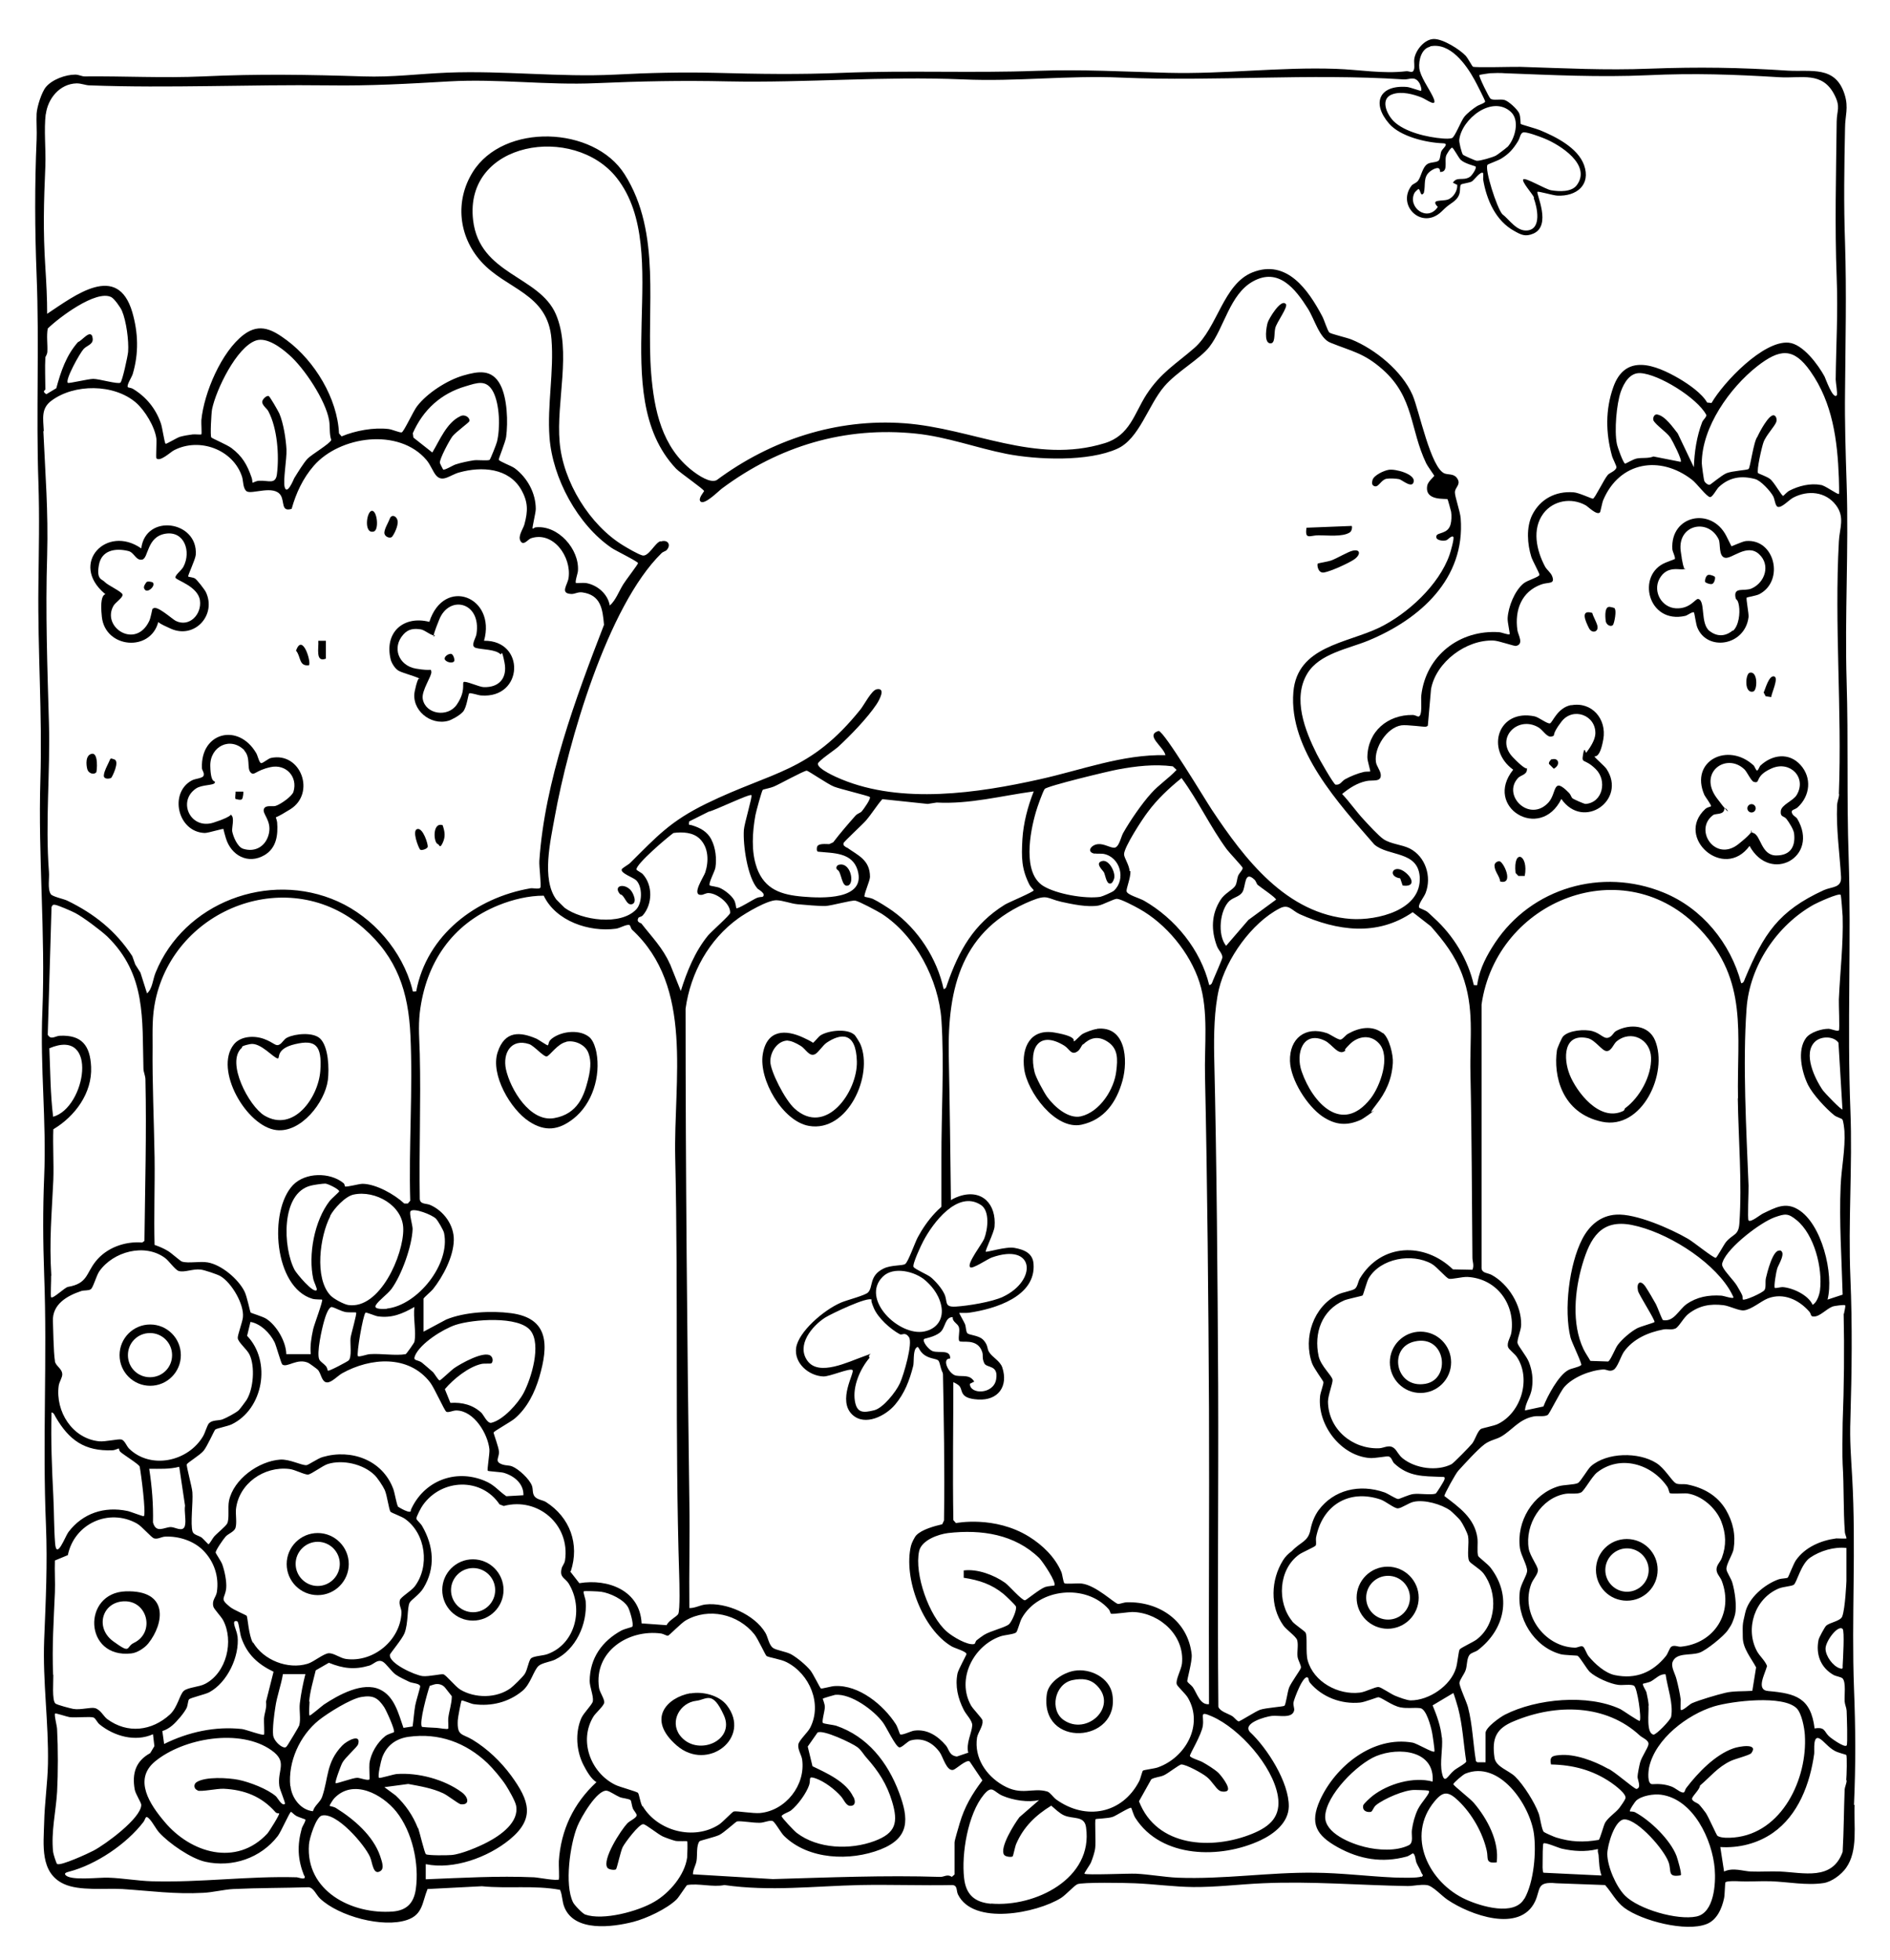 <?xml version="1.0" encoding="UTF-8"?>
<svg id="Camada_1" xmlns="http://www.w3.org/2000/svg" width="950" height="985" version="1.1" viewBox="0 0 950 985">
  <!-- Generator: Adobe Illustrator 29.3.1, SVG Export Plug-In . SVG Version: 2.1.0 Build 151)  -->
  <path d="M554,432.7c3.5-.9,6.9,5.9,6,8.8s-2,2.5-2.2,2.5c-1.7,0-2.3-4.5-2.9-5.6s-4.8-4.7-.9-5.7Z"/>
  <path d="M421.6,434.6c5.9-1.6,8.1,9.2,4.7,10.4s-3.2-6.9-5.4-7.9c-1.1-.9-.2-2.3.7-2.5Z"/>
  <g>
    <path d="M429.4,519.9c.5.4,2.8,4.1,3.1,4.9,6.6,15.6-6.4,44.4-25.9,41-13.2-2.3-25.3-23.3-23.2-36s11.7-12.4,20.3-8.4,3.7,2.9,4.6,2.8,3-3.3,4.3-4c4-2.4,13.1-3.4,16.7-.3ZM396.1,522.9c-5.3,0-8.9,5.6-8.9,10.5s7.4,19.4,12.2,23.7c15.7,14.2,31.7-8.5,31.3-23.7s-8.2-14.1-15.2-9.4c-1.9,1.3-4.1,4.8-5.7,5.7-3,1.6-4.7-2.5-7.3-4.1s-5-2.6-6.5-2.6Z"/>
    <path d="M495.3,629c.5.5,10.4-2.7,14.6-1.9,5,.9,9.2,2.7,9.6,8,1.3,16.4-19.3,22.7-32.5,24.6-1.3.2-4.6,0-4.8.1s2.4,4.5,2.8,5.5c.6,1.4.4,3.2,1.1,4.5s5.9,1,8.3,3.7,1.6,4.2,2.8,6c1.6,2.6,5.5,4.4,6.6,7.7,3.1,9.4-2,16.7-12.2,16.1s-7.1-5.1-9.8-7.2-5-1.7-7.2-4.9-1.9-6.9-3.2-7.7-4.8-.8-7.4-3.1-2.1-4.6-3.6-2.9-.9,7.3-1.4,9c-1.8,7.1-4.3,13.7-9.1,19.4s-15.1,10.9-21.4,5.1c-7.8-7.2,1.3-21.3,0-22.5s-11.6,3.4-14.7,3.2c-7.3-.3-14.8-6.7-13.6-14.5s13.5-18.7,22.5-22.6c3-1.3,12.2-3.6,13.6-5.1,2.7-2.6.4-8.4,7.8-12,3.8-1.9,9.4-1.3,10.9-2.3s4.9-10.8,6.3-13.4c4.4-8.2,11.9-17.7,21-20.7,11.4-3.7,18.6,4.1,17.6,15.4-.3,3-4.9,12.1-4.4,12.6ZM487.6,636.7c-1.7-1.7,6.1-11.7,7.1-14.2,1.8-4.6,3-14-1.7-17-11.7-7.6-24.2,9.2-28.9,18.2-1,1.8-5.7,11.8-4.9,13s7,3.8,8.6,5.1c2.5,2.1,5.5,5.5,6.9,8.5,1.8,3.8-.4,6.7,5.8,6.3s18-2.3,23.6-4.9c17.4-8.2,16.1-27.4-5.5-19.8-2.1.7-9.9,6.1-11,4.9ZM465.3,643.6c-5.2-4.7-16.3-7.4-21.6-2-11.3,11.2,8.2,30.1,20.9,27.5,6.5-1.3,9.9-6.5,8.5-13s-5.7-10.6-7.8-12.5ZM438.2,653.2c-1.6-2-20.5,7.1-23.4,8.9-6.6,4.2-14.7,13.9-8.9,21.8s20.6.4,28.3-2.3,1.2-1.4,2.9.7c-4.7,5.5-8.6,14.3-7.4,21.7,1,6.1,4.1,6.1,9.7,4.7,4.5-1.1,10.9-9.2,12.9-13.5s6.6-20.3,4.6-23.2-3.4-.9-4.6-1.5c-4.8-2.6-11-8.2-13.1-13.2s-.8-3.9-.9-4ZM478.8,661.9c-3.9,0-3.5,5.4-6.3,7.7s-7.7,3-8,3.3c-1.1,1.1,2.3,5.4,4.3,6.1,3.4,1.1,9-1,8.8,3.7-4.6-.1-.6,8,3,8.6,3.6.6,6.8-.7,9.1,3l-2.2,1.1c0,5.5,11.9,5.4,13.2-2.2s-4.8-5.5-6-8.2-.4-3.7-1-5.6c-2.4-7.3-10.7-4.3-11.5-5.5s.4-4.9-.2-6.9-3.4-2.7-3.1-5.1Z"/>
  </g>
  <path d="M551.4,517c14.5-1.6,15.7,15.7,12.8,26.1-3,10.8-9.1,19.6-20.6,22.1-13.1,2.8-27.3-16.5-28.8-28.1-1.4-10.8,3.1-20.3,15.3-18.2s9.1,4.4,9.7,4.4,3.2-3.1,4.5-3.8,5-2.2,7.1-2.4ZM544.4,524.7c-.9.8-1.3,2.5-2.6,3.5-3.3,2.5-4.2-1.1-6.8-2.7-12.3-7.6-18,.6-15,13.2.6,2.7,4.7,10.2,6.4,12.6,3.6,4.9,10.6,11.1,16.9,9.7,9.5-2.2,16.8-13.6,17.8-22.8.7-5.8,1-11.1-4.2-14.6s-9.3-1.8-12.5,1.3Z"/>
  <path d="M785.6,520.9c2.9-3.2,11-3.8,14.9-2.7s5.6,3.9,7.8,3.3,2.5-2.6,4.2-3.5c6.8-3.6,16.1-3,19.4,4.8,6.8,16.4-6.5,45.2-26.7,40.9s-24.5-23.2-22.6-36c.2-1.1,2.4-6.2,3.1-6.9ZM816.9,556.9c7.3-5.4,13.3-16.2,13-25.4-.3-9.3-10.1-14.2-17.4-8.1-1.5,1.3-2.5,4.8-4.9,4.8s-5.7-5.6-9.6-6.5c-12.2-2.6-12.3,10.1-9,18.4s14.9,24,26.9,18.2c.8-.4.7-1.3,1-1.5Z"/>
  <g>
    <g>
      <path d="M662.4,283.2c.3-.2,5.2-1,6.6-1.5,3.1-1.1,8.8-4.6,11.1-5,3.8-.8,3.9,2.1.6,4.4-2.7,1.9-12,6.1-15.2,6.6s-3.6-4.2-3.1-4.5Z"/>
      <path d="M698,236.1c3.3-.6,13.3,2.1,12.6,5.9s-5.9-.9-7.3-1.2-4.8-.5-6.4-.2c-2.6.5-3.9,4.1-5.7,3.8s-1.7-1.9-1.3-3.2c.7-2.4,5.7-4.7,8.1-5.1Z"/>
      <path d="M679.4,264.3c.4.3.2,2.6-1,3.3-3.6,2.3-11.2,1.4-15.6,1.4s-7,2.5-6.1-3.8l22.7-.9Z"/>
      <path d="M646.3,152.7c1.4,1.4-4.6,9.2-5.3,12.2s.2,8.2-2.8,7.6-1.6-8.5-1-10.4c.6-2,6.6-12,9-9.4Z"/>
      <path d="M705,444.9l-1.2-3.5c-6.8-1-3.4-7.8,2.6-3,3.8,3,5,7.5-1.4,6.6Z"/>
      <path d="M316.8,447.1c1.5,1.5,3.7,6.6.8,7.3s-3.5-4.6-5.9-5c-3.6-4.2,1.7-5.7,5.1-2.3Z"/>
    </g>
    <g>
      <path d="M196.9,269.9c-1.2.8-3.8-.3-3.7-2.3s2.1-5.2,2.7-6.9c1-2.8,4.2-1.1,4,2s-2.5,6.8-2.9,7.1Z"/>
      <path d="M48.4,388.1c-1.2,1.4-3.9.6-4.5-1.5s-1.1-7.2,2.3-7.8,2.5,8.9,2.2,9.3Z"/>
      <path d="M187,256.7c2.6,0,3.6,9.6.9,10.4-5.2,1.5-3.7-10.4-.9-10.4Z"/>
      <path d="M155.3,334.3c-5.2.7-4-4.5-6.5-7.3,3.2-9.3,7.8,5.9,6.5,7.3Z"/>
      <path d="M211.2,427c-.9-1-4.3-9.8-1.4-10.4s5.4,7.7,5.2,8.9-3.3,2-3.7,1.5Z"/>
      <path d="M55.9,390.9c-.8.5-3.9.9-3.7-1.3s1.7-4.8,2.6-6.8.6-1.8,2.6-1.2c3,.9-1.1,9-1.5,9.3Z"/>
      <path d="M222.5,414.7c1.1,3.3,1.5,5.7,0,8.9s-1.6.8-2.4.6c-2.3-.7-2.8-11.3,2.4-9.5Z"/>
      <path d="M163.8,322v9c-5.4,2.1-3.5-5.4-3.8-9h3.8Z"/>
      <g>
        <path d="M138.3,409c-.3.2.9,3.1,1,4.2.5,6.4-.3,12.9-6.3,16.5-8.3,4.9-16.9.2-19.5-8.6s-.5-4.4-.7-4.5c-.4-.5-7.9,2-9.9,2-13.7-.5-18-20.2-6.5-26.4,1.8-1,5.7-1,6-2.6s-.9-2.4-.9-3.7c-.7-18,18.4-22.7,27.3-7.4.7,1.1,1.5,5,2.5,5s3.5-2.3,4.9-2.6c15-3.2,22.7,17.7,9.7,25.8s-7.2,2.2-7.5,2.4ZM122.9,377.1c-7.1-7.2-17.4-2-17.2,7.8s2.8,6.9,2.3,8.4-6.3.9-9.4,2.9c-9.6,6.4-2.9,20.9,8.7,17.2s7.9-4.9,9.2-3.5,0,6,.2,7.8c.5,2.7,2.6,7.8,5.4,8.8,6.4,2.1,11.8-1.5,13.1-7.8s-3.3-9.6-2.6-12,4.2-1.2,5.9-1.7c2.4-.7,8.3-4.8,9-7.1,2.3-7.5-3.7-14.1-11.5-12.4s-8.2,4.7-10.1,2.6.2-7.5-3.2-11Z"/>
        <path d="M122.2,397.7c.3.3,0,2.9-.5,3.8s-3.1,0-3.3,0c-.4-.4.1-2.8,0-3.7h3.8Z"/>
      </g>
      <g>
        <path d="M94.8,289.8c.2.2,2.2.3,3.2.9s4.9,5.6,5.5,6.9c5.4,11.4-5.6,23.6-17.5,18.4s-3.6-3.8-6.4-3.6c-3.8,15.4-26.7,13.5-28.4-2.4s4.2-10.5,3.8-10.8-1.4-.1-2.4-.9c-17.8-15.1,1-34.9,18.4-22.7,2.2-17.7,28.6-13.9,27.4,3.2-.2,2.5-4.2,10.6-3.8,11ZM76.9,305.9c1.6-2.2,9.5,5.1,11.4,6.1,6.8,3.4,13.2-3.2,12.2-10.3s-12-10.1-12.3-11.4,3-3.6,4-5.5c4-7.6.5-18.1-9-16.6s-8.5,12.3-11.7,13-4-3.6-7-4.3c-6.6-1.6-13.5-.4-14.8,7.1s1.6,6.9,3,8.5,8.6,4.8,8.9,6.3-3.7,4-4.6,5.7c-6,10.8,11.2,21.9,18,7.6.8-1.6,1.5-6.1,1.7-6.3Z"/>
        <path d="M76.8,292.7c1.5,1.7-2.3,5.2-3.8,3.8s0-2.9.5-3.8,3.1-.2,3.3,0Z"/>
      </g>
      <g>
        <path d="M243.3,322c20.9-.3,19.9,29.1-1.4,27.5-1.3,0-5.6-1.6-6.1-1s-1.2,7.1-3.1,9.2-6.1,4.2-7.3,4.5c-9.1,2.6-18.9-5.6-16.9-15s2.6-5.1,2.6-5.9-8.6-3-10.7-4.2-3.7-4.3-4-5.6c-3.4-13.7,6.4-22.3,19.4-19,7.4-22.9,33.7-12.6,27.5,9.5ZM251.6,328.8c-2.6-2.6-9.4-2.3-12.4-3.2s0-4.8.3-7c2.5-16-13.6-19.9-18.7-7.3s-1.8,7.5-2.1,7.8c-1.1,1.1-5.1-2.5-7.1-2.8-3.6-.6-6.4-.2-8.8,2.5-6,6.6-2.4,15.7,6.2,17.2s7.4-.4,7.8,1.6-5.1,9.5-4.3,13.7c1.4,7.7,12.6,9.4,17.1,2.8s2.7-10.4,3.4-11.3,8,2.5,10.1,2.5c7.8.3,12-4.6,10.5-12.3s-1.5-3.8-1.9-4.2Z"/>
        <path d="M228.2,332.4c-1.2,1.3-4.7,0-4.7-1.4s2.2-2.6,3.3-2.4,2,3.2,1.4,3.8Z"/>
      </g>
    </g>
    <g>
      <path d="M754.1,443c-.4-2.9-2.8-4.9-2.9-8,0-1.5,1.5-2.2,2.4-2.2,2.1,0,7.6,11.9.5,10.2Z"/>
      <path d="M766.4,440.2h-3.2c0,0-1.4-1.5-1.4-1.5-1.4-12.6,6.7-9.3,4.6,1.5Z"/>
      <path d="M890.3,350.3l-2.8-.4-1-1.9c.9-1.9,2.6-8.6,5.2-8.1s-1.3,8.5-1.4,10.4Z"/>
      <path d="M879.4,338.1c4.3-1.2,4,8.8,1.9,9.4-4.7,1.3-4-8.8-1.9-9.4Z"/>
      <path d="M800.3,307.9c.6,2.2,2,4.3,2.6,6.5.8,3.2-2.7,4.2-4.2,1.3-1.8-3.6-4.5-9.5,1.6-7.7Z"/>
      <path d="M811.7,306c.8,1.1-.1,6.3-.8,7.8s-3.5.6-3.8-1.8-.6-7.5,2.2-7,2.3.8,2.4,1Z"/>
      <g>
        <path d="M881.5,384.7c.5.5,1.1,2.5,1.7,2.5s1.2-2.1,1.7-2.5c5.9-5.5,14.3-6.7,20.1-.3,5.8,6.4,4.9,15.5-1.4,21.3-1.4,1.3-3.5,1.1-2.9,2.8s2,1.8,2.7,3c11.3,19.1-13.5,32.8-24,13.6-12.9,17.7-37.6-4.3-22.3-18.5,1.2-1.1,2.4-1,2.9-1.4s-2.9-4.8-3.3-5.7c-7.5-17.2,11.9-26.8,24.8-14.8ZM876.8,386.6c-9.1-8.6-23.4,1.6-13.9,14.4s4.1,2.8,3.8,5.7-4.5,2-5.6,2.9c-9.9,7.3,1,23.9,12.7,14.6s3.7-6.7,7.5-5.6,3.9,11.3,11.5,11.3,9.7-5,9-11c-.2-2-2.5-5.6-3.8-7.3s-3.2-.8-2.9-4,6.2-5.1,8-8.1c5.2-8.7-3.3-17.4-12.5-13.4s-5.3,7.9-9.1,6.8c-1.3-.4-3.4-5.1-4.7-6.3Z"/>
        <circle cx="880.4" cy="406.2" r="2.1"/>
      </g>
      <g>
        <path d="M789.8,354.4c10.3-1.9,17.9,6.9,16.1,17.1s-4.4,8.2-4.4,8.7,5.1,4.8,6,6.2c10.3,15.5-11.5,31.1-22.7,15.1-10.6,21.5-39.3,4.1-24.2-14.7-14.1-10.2-7.6-30.7,10.8-26.8,2,.4,6.4,3.9,7.7,3.5s3.7-7.9,10.7-9.2ZM797.2,378.4c2-2.6,4.5-6.3,4.7-9.6.4-9.4-11.2-13.7-17-6.2s-2.5,6.8-4.9,7.5-4.4-3.2-6.6-4.5c-10.4-6.3-22.1,5.4-13,14.9s7.1,3.6,7.1,6.2-3,2.8-4.4,4.2c-8.3,8.8,5.7,22.7,15.2,12.4,4.4-4.8,1.9-13.5,10.4-4.8.8.8,1.1,2.1,1.6,2.6s5.9,2.9,6.7,2.9c8.7-.7,10.9-11.8,5.1-17.5s-7.2-2.4-6.4-7.3,1.3-.5,1.6-.9Z"/>
        <path d="M780.1,381.6c3.4-1,4.4,2.9.9,4.7l-2.4-2.4c-.3-.7.8-2.2,1.4-2.4Z"/>
      </g>
      <g>
        <path d="M869.5,274.7c.3.3,6.3-2.7,8.1-2.8,14.5-1.3,19.5,20,6.7,26.7-1.6.8-6.1,1.5-6.3,1.7-.5.4,1.1,8,.9,9.8-1.8,14.6-21,17.4-25.8,5.1-.6-1.5-1.4-7.1-1.6-7.4-.6-.7-3.4,1.5-4.4,1.7-18.9,4.3-24.8-20.8-9.8-26.8s4.5-.5,4.6-1.9-1.1-3.2-1.3-4.8c-1.1-17.1,19.6-21.4,27.1-6.7s1.5,5.1,1.7,5.4ZM871.1,317c2.9-2.6,3.6-8.8,3-12.5s-1.4-2.7-1.7-4c-1.3-5.9,4.4-3.1,8.1-4.8,6.7-3,9.6-11.9,3.6-17.3s-13.6,2.6-17,1.9-2.2-7.1-3.2-9.2c-5.1-10.8-20.8-7.6-19.1,5.8s3,7.9,1.8,9-8.5-2.4-12.5,5c-3.4,6.4,1.1,14.4,8.3,14.8s9.8-5,11.2-4.7c3.8.9.9,12.4,5.7,16.1s9.1,1.9,11.7-.3Z"/>
        <path d="M861.9,289.8c.5.4-.1,3.5-1.5,3.7s-3.1-.8-3.2-.9c-.5-.4.1-3.5,1.5-3.7s3.1.8,3.2.9Z"/>
      </g>
    </g>
  </g>
  <path d="M160.8,521.8c4.4,4.1,4.7,15.4,4,21-1.5,11.2-13.5,26.6-25.9,25.1-15-1.8-31.4-30.3-21.4-43,3.4-4.3,10.3-4.6,15.2-2.8s5.8,3.8,7.6,2.9,2.2-2.7,4.1-3.6c4.1-2,13-2.8,16.5.5ZM121.5,526.6c-8.1,7.2,3.7,29.4,11.4,34,14.7,8.7,27.1-9.1,28.1-22.4s-2.7-15.8-12.6-13.5-7.6,7.1-8.7,7.2c-2,.1-8.7-8.3-14-7.2s-3.7,1.5-4.2,2Z"/>
  <path d="M296.9,521.9c1.5,1.6,2.5,4.9,2.9,7,2.2,11.9-2,25.8-11.6,33.3-7.4,5.8-14.2,6.6-22.2,1.4-9.4-6.1-19.5-23.5-15.9-34.7s11.5-10.4,19.6-6.9c.9.4,5.5,3.6,5.7,3.3.6-.9.1-1.8,1.9-3.3,5-4,14.9-5,19.6-.2ZM284.6,523.6c-4.4.9-8.3,7-9.8,7.3s-6.4-5.4-8.8-6.2c-9.1-3-13.4,4.5-11.7,12.6,2.2,10.1,12.1,26.7,24.2,24.6s15.1-11.6,17-19,1.3-11,.2-13.9c-1.6-4.1-6.9-6.4-11.1-5.5Z"/>
  <path d="M695.1,519.1c3.2,2.4,5.3,11.2,5,15.1-.5,8.4-3.6,14.9-8.5,21.1s-.4,2.1-1.1,2.9-5.4,4-6.4,4.5c-7.1,3.2-12.8,2.7-19.3-1.6-7.7-5.2-16.1-18.4-16.4-27.9-.3-11.4,7.8-17.7,18.6-14,1.7.6,5.7,3.5,6.9,3.2s2.4-2.2,3.7-2.9c5.5-3.1,12-4.4,17.3-.4ZM676.3,527.9c-3.4,3.1-6.6-3.1-10.3-4.9-10.9-5.3-15,6.2-11.7,15.5,5.5,15.8,20.2,31.7,34.5,13.7,5-6.3,10.4-21.4,4.3-27.9-4.2-4.6-10.5-3.7-14.7.5s-1.5,2.5-2.1,3.1Z"/>
  <g>
    <path d="M931.9,907c.9-20.3.8-38.3,0-58.6-1.3-35.4,1.1-70.5-.9-105.9-.6-10.7-1.3-18.5-.9-29.3.7-24.5,1-46.6,0-71-1.2-28.4,1.1-55.9,0-84.1-1.7-42.6.5-85.2-.9-127.7-1-29.3-.1-58.6-1-87.9-1-33.2,1.1-66.4,0-99.4-.5-15.4-1-31.1-.8-46.3.2-25.2.8-49.5,0-74.8-.7-19.4-.4-38.3,0-57.7,0-6.1,1.9-10.1-.2-16.8-4.6-14.7-16.9-11.3-28.6-12-24.1-1.6-44.8-1.9-69.1-1-22.9.9-42.6-.2-65.2-.9-3.5-.1-23,.5-24-.1-.3-.2-2.6-4.4-3.5-5.4-3.1-3.3-11.4-8.5-16-8.5-4.7,0-9.2,5.5-9.9,9.9-.3,1.8.3,3.9-.2,5.5-.6,2.1-2.4.6-3.9.8-11.8,1.4-23.5-.8-35.3-1.2-28.2-1-55.9,2.7-84.2,2-22.6-.6-43.2-1.8-66.2-1-32.5,1.2-64.7-.3-97.4,1-22.1.9-42.3.6-64.4,0-16.6-.4-33.3,0-50.1.9-28.2,1.4-55.9-2.1-84.2-1-14.6.6-27.7,2.4-42.5,1.9-27.5-.9-53-1.3-80.4,0-19.9.9-39.9-.2-59.6,0-1.4,0-2.9-.9-4.7-.9-4.8,0-11.5,2.4-14.7,6.2-2.2,2.6-4.5,10-4.7,13.4-.2,4,.2,8.4,0,13.1-1,23.3-.9,44.9,0,68.1,1.4,34.7-.3,69.3.9,104,.6,17.6.2,34.4,0,52-.4,32.9,2,64.4,1,97.5-1.2,39,2.6,76.9,1,116.4-1.2,28.4,2.1,54.7.9,83.2-.7,16.8-.6,32.5,0,49.2,1.6,42-.9,83.8.9,125.8.8,19.8-.1,37.9-.9,57.7-.8,21.1,2.3,41.4,1.9,62.4-.2,9.5-1.7,19.8-1.9,29.3-.3,11.2-2.2,25.3,9.8,30.9,7.8,3.7,20.9,2.1,29.5,2.6,13.8.9,26.5,2.7,40.7,1.9,4.6-.2,10.6-1.7,15.1-1.9,12.6-.6,25.2-.5,37.9-.9,2.6.4,3.6,3.7,5.7,5.7,9.4,8.9,31.6,14.9,43.8,10.7,7.9-2.7,7.5-8.9,10.2-15.5l27.3-1.4c13.1,1.3,26.3-.6,39.3,1.8,1.3,2.9.9,5.8,2.3,9,5.2,12.2,23.9,9.8,34.5,7.1,6.6-1.7,16.9-6.5,21.8-11.3,1.2-1.2,4.9-7.1,5.3-7.2,5.6-1,13,1.2,18.7,0,22.9,3.3,45.5.5,68.1,0,15.5-.3,31,.3,46.4,0,2.8.1,2,2.8,2.9,4.7,7.7,15.8,39.6,9.4,51.8,1.8,2.5-1.6,6.5-6.1,8.2-6.9,2.2-1.1,24.5-.7,28.9-.5,9.8.4,19.7,1.8,29.3,1.9,11.8.1,23.4-1.4,35-1.9,24.7-1.1,48.4,1,72.9,1.4,2.9,0,6.3-.9,9.5-.5,3,.3,7.5,5.4,10.5,7.4,11.2,7.6,36.4,16.9,44,.8,2.9-6.2.5-10.1,10.7-9.1l24.5.9c3.3,3.7,5.5,8.3,9.6,11.4,8.9,6.6,31,12.3,41.4,8.2,5.2-2,7.7-7.8,8.8-13,.4-1.9.4-7.6.7-8,.7-.7,5.4-.6,6.8-.5,5.3.3,10.8-.2,16.1,0,8.4.3,17.9,2.2,26.4.9,4.1-.6,9-4.3,11.3-7.6,6.2-8.7,3.8-21.5,4.3-31.7ZM926.7,660.1c.4,18.1.2,36.7-.5,54.9-.1,3.4-.2,18.1,0,20.8.7,11.2.3,23,1.1,34,0,1,1,3.1.8,3.3-.2.2-3.9,0-5.1,0-7.7,1-15.7,4.4-20.3,11-1.3,1.9-3.7,8.4-4.1,8.7-.5.4-3.1.4-4.4.8-7.2,2.5-15.4,9.4-17,17-.6,2.8-1.1,4.4-1.2,6.3-.1,1.7,0,3.5,0,5.8,0,5.7,4.2,10.5,6.7,15.2l-1.9,11.8c-4.1.3-9.6,0-13.6,1-4.2,1-12.7,3.5-16.7,5.2-1.4.6-4.9,4.2-5.7,3.3-.2-.2,0-3.9,0-5.1-.4-3.1-1.3-7.1-2.1-10.2-.7-2.9-3-6.3-1.9-8.9,2-4.7,9-2.9,13.5-4.5,3.4-1.2,12.2-8.3,14.2-11.3.9-1.4,1.6-2.3,2.2-3.7.5-1.2,1-2.5,1.4-4.1,1-4.3-.1-11.9-1.4-16.2-.6-2-2.8-5.2-2.9-6.5-.3-2.5,3.2-7.6,3.6-10.3,1.1-7.2-.3-13.5-3.9-19.7-4.3-7.2-11.3-11.1-19.4-12.7-1.9-.4-4.7.2-5.9-.7-2.2-1.5-5.5-7.5-9.7-10.1-8.9-5.6-24.7-5.4-32.8,1.6-1.7,1.5-5.2,7.8-6.6,8.5-1.9.9-7.1.8-9.7,1.6-13,3.9-21.3,17.8-19.4,31.2.5,3.6,3.8,8.7,3.6,11.5-.2,2.2-3,6.2-3.6,9.7-2,13.6,7,28.4,20.5,32,1.8.5,8.2.6,8.5.8,1.4,1,4.4,6.4,6.1,8.1,3,2.8,10.2,6,14.3,6.5,2.2.3,6.7-.5,8,.5,1.6,1.1,3.8,16.3,2.8,17.6-.4.4-8.5-5.3-9.7-5.9-16.4-7.7-42.2-5.3-58.1,2.8-2.5,1.3-9.7,6.4-9.7,9.2v14.7h-4.1s-.7-.5-.7-.5c-1.5-8.9-1.7-18.2-4-27.1-.7-2.8-4.5-10.7-4.3-12.4.2-1.6,2.5-4.4,3.1-6.3.8-2.2.5-5.7,1.9-7.6.9-1.2,3-1.5,4.2-2.4,13.6-10.4,17.3-27.2,6.5-41.4-1.4-1.9-6.2-5.4-6.3-6-.7-2.1,0-6.3-.4-9.1-1.4-10-9.3-15.4-16.6-21,0-1,5.8-11.5,7-12.7,3.3-3.6,9.6-10.6,13.2-13.3,2.8-2.1,5.8-2.4,8.4-3.9,5.5-3.2,8.9-8.7,16.4-10.1,2.2-.4,5.1.3,6.9-.7.9-.4,6.2-11.6,8.5-14.2,4.4-4.9,13-8.3,19.6-8.7,1.7,0,3,1.3,5,.2,2-1,3.7-6.8,5.2-9,4.7-6.6,12.2-9.8,19.9-11.3,2-.4,4.1.4,6.1-.5,1.8-.9,4.1-5.6,6.7-7.5,5.3-4,10.7-5,17.4-4.2,3.1.4,7.8,2.9,10.3,2.6,3.8-.4,8.5-4.6,12-6,7.8-3,15.6.6,20.9,6.7,1,1.2.4,2.5,2.3,2.4,3,0,6.2-3.8,9.3-5,1-.4,6.1-1,6.3-.7.5.5-.5,3.3-.5,4.3ZM828.7,857c-.1-1.6-.7-4.9-1.1-6.5-.3-1.1-2.3-3.9-1.7-4.4.2-.1,3-.6,4-1.2,2.5-1.4,4.4-3.8,7.3-3.5.9,6.6,4,14.7,2.8,21.3-.3,1.7-7.6,9.2-8.9,9-3.8-.8-2.2-11.1-2.5-14.5ZM840.1,827.5c-.9.6-1.7,3.5-2.8,4.8-6.6,8.1-15,11.7-25.6,9.5-4.9-1-10.1-5.7-13.2-9.5-1.1-1.4-1.9-4.2-2.8-4.8-1-.7-2.7.6-4.2.5-15.6-.5-27.4-17.5-21.8-32.1.9-2.4,3.5-4.9,3.3-7-.1-2.1-4-7-4.6-10.7-2-12,6.2-25.4,18.4-27.5,2.5-.4,5.9.3,7.9-.7,1.7-.9,5.3-7.8,8-10,11.7-9.2,27.6-4.3,35.4,7.2.6.9.9,2.9,1.2,3.1.8.6,6.8,0,8.8.2,7.3,1,14.5,7.4,17.1,14.1,2.4,6.2,2.6,12,.3,18.2-.8,2.2-2.7,3.6-2.7,5.9s1.9,3.7,2.7,5.9c5.9,15.8-3.7,31.2-20.5,32.9-1.6.2-3.3-1-4.9,0ZM724.7,873.1c-.5-5.6-2.5-11-4.6-16.1l10.4-6.2c.3.3,2.1,6.4,2.4,7.5,2.3,8.8,2.7,17.9,4.1,26.9-.2,1-4.7,3.3-6,4.4-3.3,2.6-4.9,7.5-6.2,1.4-1.2-5.5.5-11.9,0-17.9ZM493.9,864.6c-.4-1.3-4.6-5.5-5.8-7.5-7.5-13.3,1.2-30.1,14.8-34.8,2-.7,6.9-1,7.9-2,.7-.7,1.8-5.3,2.8-7.1,8.5-15.2,32.4-17.4,43.7-4.5.6.7.8,2,1.1,2.2.8.5,9.2-1,11.7-.8,13.3.8,25.5,12.1,24,26-.4,3.1-3.3,8.1-2.6,10.3.3,1.1,4.3,4.6,5.6,6.8,8,13.7-1.2,30.1-15.2,35-1.7.6-6.9,1.2-7.4,1.6-.4.3-1.2,4-1.9,5.3-8.5,16.4-26.8,19.9-41.7,9.2-1.5-1.1-3.1-3.6-4.5-4-7.5-2.2-12.8,2.4-22.4-3.2-8.4-4.9-14.4-13.8-12.9-23.9.4-2.4,3.3-6.2,2.7-8.4ZM486.3,880.9l-5.3,1.8c-3.9-.4-4-3.7-5.5-5.5-4.1-4.8-9.4-8.4-16-7.5-1.6.2-6.3,2.6-7.1,1.8-.2-.2-1.3-3.8-2.1-5-6.2-9.7-18.6-19.9-30.7-19.2-1.5,0-6.6,1.5-7,1.2-.5-.4-3.8-7.2-5.2-9-2.3-2.8-6.6-6.4-9.8-8.2-2.7-1.4-7.5-2-9.1-3.2-2.1-1.6-2.5-5.5-3.8-7.6-5.4-9.1-19.7-15.4-30.1-14.2-2.7.3-5.3,1.9-8.1,1.8-.2-17.8.3-35.7,0-53.5-1.1-82.5-1.9-165.1-1.9-247.7,2.5-18,11.7-34.7,26.5-45.4,3.9-2.8,14.9-9.3,19.3-9.1,3.1.1,7.2,1.7,10.4,2,3.2.3,11.4,1,14.1.9,3.3-.2,13.1-3,15-2.7,1.9.3,11.2,5.3,13.3,6.6,17,11,28.6,33.2,30,53.3,1.5,22.1-.1,47.6,0,70.1,0,8.6,0,17.1,0,25.6.4-.2.8-.4,1.1-.6.8-.5,1.6-1,2.3-1.6.4-.3.9-.6,1.4-.9-.3-24.9-.6-49.8-1.1-74.5-.7-34.6,6.6-63.6,41.4-77.9,8.4-3.4,7.8-1.2,15.2.5,5.4,1.2,13.1,2.8,18.5,1.9,2.5-.4,7.9-3.5,9.5-3.4,2.2.2,8.8,3.7,11.1,5,13.5,7.5,25.5,22,30.3,36.9,4.7,14.7,2.4,31.9,2.8,47.4,1.2,55.5,1.7,111.9,2,167.3.2,49.4-.2,98.7,0,148.1-4.5.5-6-5.4-8.1-8.5-.8-1.1-2.3-2-2.8-2.9-.3-.6,2.5-9.9,2.2-13.5-1.8-16.9-16.2-26.7-32.5-26.3-1.6,0-3.8,1-4.6.8-1.9-.4-11-9.3-18.1-10.2-2-.3-8.1.4-8.8-.2-.5-.3-1-4.4-1.5-5.6-3.2-7.5-9.4-13.5-16.3-17.8-17.3-10.7-36.7-6.8-36.7-6.8l-1.3-1.5c-.4-23.8,0-47.7,0-71.5,0,0,0,0-.1,0-1.9-1.9-3.9-3.7-5.2-6.1.5,25.9,1,51.8.6,77.8l-.9,1.9c-3.9.9-10.2,2.6-13,5.5-.9.9-2.4,4-2.7,5.3-3.9,16.2,5.8,42,20.5,50.6,1.3.8,7.4,2.5,7.4,3.8,0,.5-4,7.6-4.5,9.7-1.3,6.4.2,12.6,3.1,18.3,1.2,2.5,4.4,5.4,4.3,7.9-.3,4-3.2,8.9-2,13.8ZM428.9,903c-3.5-7.6-13.4-12-20.5-15.4l-2.4-9.9,4.9-7c2.5-1.8,17.5,5.3,20.2,7.4,2.1,1.7,3,3.7,4.6,5.4,5.8,6.5,10.1,13.1,12.7,21.8,3.2,10.6,1.9,15.9-8.9,19.9-12.1,4.5-28.4,4-39-4.1-1.3-1-7.6-7.6-7.6-8.4,0-.9,3.7-2.1,4.7-2.9,3.4-2.7,7.7-8.6,9.1-12.7,1-3-.8-4.8,3.3-3.4,4.5,1.6,9.6,5.5,12.7,9,1.4,1.5,2.5,4.8,4.7,4.8,2.8,0,2.6-2.5,1.6-4.5ZM225.3,868.7c-.5.5-4.3-.3-5.9-.4-1.4,0-7.2-.4-7.3-.5-1.6-1.9,2.8-17.5,3.9-20.6l2.2-.7c2-.6,4.3,0,5.6,1.7l3.3,4.2c0,3.8-1.4,7.5-1.8,11.2-.1,1.2.2,5,0,5.2ZM222.8,841.4c-1-.3-7.3,1.2-10.3.9-3.9-.4-17.3-6.5-16.5-10.8.1-.6,6.2-7.9,7.3-10.7,2-5,1.3-12.9,2.6-15.4.8-1.5,4.9-4,6.9-7.3,6.2-10.1,5.2-21.2-.6-31.2-.7-1.3-2.8-3-2.9-3.7-.2-.8,2.5-5.9,3.3-6.9,9.5-13.3,29.4-13.9,38.5-.3l2.1.8c17.2-4.6,33.5,9.4,30.8,27.4-.3,1.7-1.4,2.7-1.7,4-1.1,4.6,1.6,4.6,3.5,7.5,7.7,12.4,3.6,30.3-10.5,35.5-2.3.9-6.7.9-8.3,2.1-1.3,1.1-1.8,5.8-3.3,8-1,1.5-5.6,6-7.1,7.1-7.1,5.1-17.8,5.1-25.2.7-2.6-1.6-7-7.2-8.5-7.7ZM150.4,867.1c-.1.5-5,8.6-5.6,9.5-.6.8-.9,1.8-2.1,1.5-2.1-.5-5.1-3.6-5.4-6-.4-3.6.5-10.4,1.1-14.2.8-5.6,2.9-11,3.8-16.6h11.3c-1.2,4.7-2.2,9.8-2.8,14.7-.4,3.5.6,8-.3,11.1ZM99.2,899.8c2.2.7,9.5-1,13.2-.9,10.5.5,19.1,3.9,26,11.7.8.9,1.6.5,1.9.7.5.3-5,9.1-5.9,10.1-15.6,16.8-38.6,9.8-51.7-5.9-7.3-8.6-15.8-21.2-4.8-30.3,14.3-11.8,42.9-16.8,58.6-5.6,8.3,5.9,2.8,9.8,3.9,17.9.2,1.8,3.2,8.5,2.8,9-1.4,1.4-3.8-3.2-4.5-3.8-4.2-3.7-13.4-7.2-18.9-8.3-5.2-1-16.5-1.7-21,1.2-1.7,1.1-1.3,3.6.6,4.1ZM26.7,841.7c-.6-14.1.3-27.4.9-41.5.2-5.3-.2-10.7,0-16l6.5-2.7c3.2-15.7,20.5-23.8,34.7-15.9,2.8,1.6,7.2,7.1,8.7,7.5,1.9.5,3.6-.8,5.5-.9,6.9-.3,14.3,2.1,19.1,6.9,5.5,5.5,8.1,13.2,6.9,21-.4,2.6-2.7,4.1-1.7,7.4.3,1.1,3.7,4.7,4.8,6.6,5.6,10.5,1.8,26.5-9,32.1-3,1.6-8.5,1.7-10.7,3.5-2.1,1.8-3.1,8.3-7,11.9-9.1,8.3-21.3,9.8-31.5,2.3-1.9-1.4-3.2-4.6-6.1-5.5-2.2-.6-7.2,1-10.9.4-1.6-.3-8.1-2-9-2.7-1.9-1.4-1-11.6-1.1-14.5ZM27.6,683.8c-.7-3.9-.9-17.8-1-19.8-.4-8.5,7-12.8,14.2-15.2,1.5-.5,3.6-.1,4.8-.9,1.2-.7,2.8-6.8,4.3-9,7-10,22.9-14.3,33.1-6.7,1.9,1.4,5,5.9,6.8,6.5,2.9.9,7.2-1.2,11.1-.7,1.8.2,8.4,2.4,9.9,3.3,5.6,3.3,12,14.1,11.3,20.7-.3,2.6-2.7,8.9-2.6,10.4.2,2.2,4.6,5.6,5.9,8.3,2.9,6,2,17.3-1.5,22.9-.5.8-3.4,4.6-3.9,5.1-1.4,1.3-6.3,3.9-8.2,4.6-2,.7-5,.2-6.7,1.9-1,1-1.9,4.6-3,6.5-7.5,12.8-26.3,16.9-37.2,6.3-1.3-1.3-2.2-4.2-3.9-4.6-1.6-.4-7.9,1.2-11.2.9-13.5-1.4-22-15-20.3-27.9.3-2,1.8-4.1,1.8-5.7,0-2.9-3.3-4.2-3.7-6.6ZM200,756.9c-.6-.7-1.6-6.7-2.3-8.6-5.4-14.6-21.1-20.3-35.5-16.1-2.5.7-7.1,4-8.2,4.1-2.9,0-8.4-3.1-13.2-2.8-10.8.8-23.4,9.8-25.7,20.7-.7,3.5.3,9-.9,11.4-.8,1.5-5.1,4.9-6.6,6.6-.7.8-2.3,3.8-2.8,3.8-.3,0-2.5-2.6-3.4-3.3-1.4-1-4.1-1.4-4.6-3-1.2-3.7.3-14.8-.1-19.8-.2-2.8-3.1-13-2.8-14,.2-.8,6.7-4.7,8.4-6.8,1.9-2.3,5.4-10.3,5.9-10.7.7-.6,6.3-1.7,8.2-2.6,15.9-7.6,20.2-31.6,7.8-44.5l1.7-7c5.1.9,9.8,5.6,12.1,10.2.9,1.9,3.3,10.7,3.9,11.2,2.4,1.8,7.5-3.4,13.1-.8.6.3,4.2,2.9,4.7,3.4,1.8,1.9,1.9,6.2,4.6,6.4,2.3.2,5.4-3.3,7.7-4.6,14.2-7.9,33.4-9.4,44.2,4.6,2.2,2.9,7.1,14,8.1,14.7,1,.7,3.5-.7,5.2-.6,8.8.2,15.7,11.7,16.5,19.5.2,2.3-1.3,10.4-.8,10.8.3.3,6.3.6,7.9,1,5.3,1.5,10.2,5.5,10,11.3l-8.6.5c-4.2-2.9-6-5.8-11-7.8-14.8-6.1-30.6.2-37,14.7.6,2.7-6.4-1.5-6.6-1.8ZM157.5,642.9c.3,1.3,2.1,4.9,1.7,5.4-1.7,1.9-10.2-8.4-11.1-10.1-5.9-11.1-7.1-38.7,8.2-42.4,1.5-.4,5.8-1,7.2-1,1.2,0,7,2.8,7,3.9,0,.3-3.9,3.7-4.7,4.7-7.8,10-11,27.2-8.3,39.5ZM165.9,611.1c1.9-3.7,7.7-10,11.9-10.8,10.8-2.3,24.8,5.5,24.9,17.3.2,13-11.8,40.6-27.7,38.2-2.3-.4-7.3-3.1-8.9-4.8-8.2-8.7-5.3-29.8-.1-39.8ZM208.3,674.3c0,.4-4,6.1-4.4,6.2-4.8.9-12.5-.4-17.9,0-1.4,0-5.5,1.6-6.1,1-.8-.9,2.5-20.4,3.8-21.8.4-.4,4.8,1.6,6.2,1.8,7.1,1,12.4-1.3,18.4-4.7-.7,5.1,1,12.8,0,17.5ZM167,656.9c1.6.3,4.4,2.1,7,2.5,1.3.2,4.8,0,5,.2.5.5-2.5,10.6-2.8,12.8-.3,3,.8,9.6-1,11.3-.5.5-10,5.6-10.4,5.1-.2-.3-.3-1.5-1-2.3-.9-1.1-2.9-2.3-3.3-3.3-1.5-3.1,1.3-15.5,2.4-19.3.5-1.7,2.1-7.4,4.1-7.1ZM242.1,710.1c-4.3-4.1-9.8-5.5-15.7-5.1l-2.8-6.9c4.3-5.1,12-11.3,18.5-12.7,1.4-.3,4.6,0,4.9-.3.8-.6,1-2.7-.4-3.8-3.4-2.6-15.1,4-18.4,6.3-1.3.9-6.7,6.1-7.2,6.1-.7,0-2.5-3.3-3.4-4.2-1.2-1.1-4.4-3.8-5.6-4.8-2.3-1.6-4.5-.6-3.4-3.4,2.7-6.3,14.1-13.4,20.4-15.5,8.5-2.8,31.8-4.7,37.7,2.9,5.5,7.1.4,23.9-3.5,31.3-2.8,5.3-10.3,13.6-16.2,15-2,.5-3.9-3.9-5-5ZM194.5,657.7c-1.2.1-7,.5-5.6-1.8,1.4-2.4,5.8-5.4,7.9-8.2,5.1-7,10.3-21.5,10.6-30.1,0-1.9-1.9-8.1-1-9,1.8-1.7,10.8,1.9,12.7,3.8,1,1,3.8,5.8,4.1,7.2,3.3,15.6-13.3,36.3-28.7,38ZM206.3,603.3l-1.3,1.5h-1.8c-4.9-4.6-14.2-9.8-20.9-9.9-2,0-8.1,1.8-8.9,1.3-.2-.1,0-1.1-.8-1.7-6.8-5.5-19.1-5.4-25.3,1-12.4,13-9.6,51.5,9.8,57.2,1.5.4,4.6.3,4.8.4.6.5-4,12.6-4.5,14.9-.9,4.2-1.6,8.2-1.2,12.5h-12.3c-.1-6.3-4.9-14.5-10.1-17.8-1.7-1.1-7.5-2.8-7.8-3.1-.4-.6-1.8-8-3.1-10.6-3.1-6.2-11.5-13.4-18.5-14.6-4-.7-9.6.6-12.9-.4-.8-.2-5.2-4.2-7-5.3-2.1-1.3-4.5-2.3-6.8-3.1-.4-14.6.2-29.3,0-43.9-.3-18.5-1.2-37.5-1-55.7,0-8.1-.3-15.2,1.4-23.2,9.9-46.8,67.6-68.7,104.6-36.4,16.9,14.8,22.6,31.9,23.6,53.9,1.3,27.3-.9,55.7-.1,83.1ZM90.1,737.2l2.9,19.4c-.5,3,.7,7.7-.1,10.3-1,3.2-4.9.5-7,.5-3.3,0-7.4,3.4-9-2.3.2-9.2-.5-17.9-1.9-27,5.1,0,10.2.3,15.1-1ZM119.3,822c-.2-2-1.3-4-1.6-5.9-.4-2,1.5-1.5,1.7-1.2.7.9,1.2,6.1,1.9,8.1,2.9,8.4,8.3,13.3,16.2,17.1l-3.8,15.1c.5,3-.8,5.7-1,8.4-.1,1.5.3,7.8,0,8.1-.6.6-9-2.5-11-2.8-13.5-1.5-27.1,1.5-39.2,7.5l-.9-6.5c1.8-.5,3.7-1.7,5.1-2.9,2.2-1.9,6-6.3,7.2-8.9.5-1.2.6-3.5,1.1-4.1.6-.8,8.2-2.5,10.2-3.6,9.1-4.9,15.3-18.1,14.2-28.2ZM127.1,825.5c-2.1-3.6-2.6-12.8-3.1-13.5-.3-.4-6.4-2.9-8.3-4.4-5.6-4.5-2.6-3.9-2-9.5.3-3.4-.8-8.7-2-12-.6-1.6-3.3-5.5-3.3-5.9,0-1.2,3.9-6.8,5-8,1.3-1.5,4.4-2.4,5-4.5.7-2.5,0-6.3.2-9.2,1.4-13,14.2-21.8,26.8-20.3,2.9.3,7.7,3,9.5,2.8,1.7-.2,7.3-4.5,9.9-5.3,7.5-2.3,17.7,0,23.4,5.5,1.5,1.4,4.3,5.6,5.2,7.6,1.2,2.7,2.1,10,2.9,10.9.5.6,5.7,2.4,7.3,3.6,10.5,7.5,12.5,23.9,4.8,34-1.7,2.2-7,5.3-7.4,6.8-.7,2.4.9,4.2.8,6.4-.6,13.8-14.1,25-27.8,23.2-3-.4-6-2.9-8.6-2.9-2.6,0-7.7,4.4-10.8,5.3-9.9,3-22.1-1.8-27.3-10.6ZM155.4,855.1c.4-5.1,2.1-10.7,3.3-15.7l6.6-3.8c7.2,2.9,12.9,3.6,20.4,1.4,2.2-.7,4-3.3,6.6-2,1.8.9,4.5,5.1,6.7,6.6,1.7,1.2,4.9,2.7,6.8,3.6,1.5.7,5.1.7,5.4,2.2.1.5-2.2,7.8-2.5,9.7-.6,3.5-.8,7-1.3,10.5l-4.6.7c-2.5-7.1-4.5-15.9-11.9-19.3-8.6-4-20.7,2.7-28.1,7.6-1,.7-7,5.9-7.2,5.5-.5-.6,0-5.8,0-7ZM286.9,789.6c4.5-13.6-.4-27.1-12.5-34.8-1.6-1-4.3-1.1-5.7-2.8-1.2-1.6-.7-3.6-1.3-5.3-1.2-3.4-6.7-8.5-10-9.8-1.6-.6-3.2-.4-4.7-.9-4.5-1.5-1.7-3.3-1.9-6.5-.1-2.2-2.7-8.9-2.7-9.6,0-.6,8.9-5.5,10.7-7.1,6.2-5.3,10-13,12.3-20.8,4.6-15.8,5-29.6-14.3-32.1-9.9-1.3-23.3-.6-32.5,3.2l-11.4,6.1v-16.6c.2-.6,3.8-3.6,4.7-4.7,5.1-6.4,10.3-16.3,10.5-24.6.2-7.6-5-14.7-11.7-17.7-2.1-1-5.2-.2-5.4-3.1-.4-24.3.6-48.6,0-72.9-.2-7.1-.8-13.3,0-20.7,3-24.9,16.1-44.5,39.6-54,7.2-2.9,15.1-4.8,22.7-4.8,6.1,12.8,22.8,18.4,36.3,16.6,2.1-.3,4.8-2.1,6.6-1.9.7,0,.8,1.7,1.5,2.4,31.2,28.8,20.8,75.5,21.7,114.6,1.6,69.3-.2,140.1,2,209.9.1,3.4.5,17.5-.5,19.4-.6,1.2-4.9,3.3-5.8,5.6l-12.6-.9c-.8-16.5-16.8-22.6-31.3-20.2l-4.6-5.9ZM331.9,272c-2.7.8-6,8.1-9.1,7.1-2.3-.7-7.1-3.5-9.4-4.9-17-10.3-30.4-32.1-32.1-52-1.8-20.4,6.1-45.7-1.9-64.3-8.4-19.4-38.4-19.8-41.6-47.3-4.6-39.6,50.7-48.5,72.2-21.2,29.3,37.3-5.9,108.2,29.8,146.1,2.1,2.2,14.1,10.4,14.1,11.3,0,.3-3.2,3.8-1.8,5.2,2,2,9-5.2,10.9-6.6,28.7-21.3,61.7-31.2,97.4-27.5,15.6,1.6,30.4,7.2,45.6,10.2,15.5,3,41.1,4,55.6-2.6,11.1-5,15.4-21.7,23.6-31.3,6.3-7.4,18-13.8,22.7-19.9,7.5-9.7,10.2-26.4,21.9-32.9,12.8-7.1,21.3,3.7,27.6,13.7,3.4,5.4,5.8,14.9,11.3,17.1,10.8,4.4,16.8,5.1,26.3,13.5,15.9,14.1,13.6,29.9,21.9,47.2.6,1.3,4,5.9,4,6.2,0,.4-3.1,2.8-3.5,4.9-1.5,8.1,9.6,6.3,10.2,6.9.2.2,1.6,5.5,1.8,6.3.3,1.8.2,4.7-.3,6.4-1.4,4.9-6.5,3.8-7.1,5.7-.7,2.3,3.3,2.7,5,2.2.8-.3,2.7-2.6,3.5-1.7.6.7-1.4,7.6-1.9,9-5.3,15.2-21.1,29.7-35.3,36.6-16.3,7.9-41.3,9.3-43.2,32.4-2.4,29,23.1,56.3,40.7,76.6,7.1,6.1,21.8,3.1,22.8,16.1,1.2,16.9-21.5,22.2-34.6,21.3-32.4-2.4-53.4-30.1-69.9-54.9-3.5-5.3-23.7-39-26.7-39.6-7.1,2.2,2.5,7.9,3.4,12.2-21.6-.5-42.3,7.5-63.1,12.1-31.3,7-69.4,12.6-99.8,0-2.5-1-12-5.2-11.8-7.8,0-1.3,8.6-7,10.2-8.5,6.1-5.6,14.8-14.6,19.3-21.4,1.2-1.8,5-8.5,0-7.5-2.5.5-6.2,7.7-8,10-25.6,31.9-43.9,31-77.5,47.4-18.2,8.9-24.8,16.4-38.3,29.8-1,1-4.1,2.6-4.3,3.3-.6,2,5.8,4,7.3,5.5,3.2,3.2,3.1,11.3,0,14.6-7.9,8.3-27.4,5.5-36-.8-.3-.2-4-4-4.2-4.2-7.5-10.2-2.9-29.5-.8-41.3,6.7-37.3,26.5-106.1,53.7-132.7.8-.8,2.1-1,2.6-1.6,2.3-2.5.7-5.4-2.9-4.3ZM567.8,437.8c-.2-3.2-2.8-6.7-2.8-8.5,0-3.6,9.2-17.7,11.9-21.2,4.8-6.5,10.7-12,17-17.1,8.4,11.4,14.4,24.5,22.8,35.9,1.2,1.6,7.8,8.6,7.9,9.2.2,1-1.8,2.7-2.3,4.1-.6,1.6-.5,3.6-1.5,5.1-1.3,1.9-5.4,3.8-7.3,6.9-4.7,7.3-4.8,15.3-1.8,23.3.8,2.1,2.9,3.8,2.7,5.8,0,.6-4,9.7-4.7,11.4-.4,1-.6,2.2-1.9,2.3-4.3-17.7-17.1-33.4-32.8-42.4-2.1-1.2-8.3-2.9-8.7-4.6-.4-1.3,2.1-6.7,1.9-10.3ZM550.2,428.9c1.3.2,2.9,0,4.5.2,8.4,1.6,11.4,12.8,5.2,18.5-.7.7-5.8,2.9-6.9,3.1-7.6,1.1-21.9-1.4-28.5-5.4-10.7-6.5-6.8-27.1-3.8-37.3.6-2.2,3.4-10.1,4.4-11.5,1.1-1.5,32.3-9,36.7-9.8,9.1-1.7,18.4-2.8,27.7-1.6l1.9,1.8c-4,4.3-8.9,7.4-12.8,11.8-4.7,5.2-10.6,13.8-14.1,20-1.1,2-2.1,7.5-4.6,7.3-2.2-.1-4.9-2-7.8-1.8-3.7.2-6.2,4-1.9,4.8ZM425.5,425.9c-.8-.6-1.8-.9-1.5-2.2.2-.8,9.7-9.5,11.3-11.4,3-3.5,5.3-7.4,8.2-10.7l22.8,2.4,4.5-.7c16.5.9,32.6-3.4,48.8-5.6-3,7.6-5.2,15.9-5.7,24.1-.5,9.1-.5,14.8,3.6,22.9.5,1,2.1,2.5,2.1,2.7,0,.8-12.5,6-14.5,7.2-15.8,9.8-23.1,23.1-29,40-.4,1-.4,2.3-1.8,2.4-3.3-15.3-12.9-30.1-25.6-39.2-2.4-1.7-7.4-4.9-10-6.1-1.4-.6-4-.9-4.1-1.1-.7-.5,2.7-8,2.7-9.9,0-8.6-6-10.8-11.6-14.8ZM357.6,421.9c-2.1-4-5.6-5.9-9.9-7.2-1.4-.4-1.6.4-1.3-1.9l9.8-4.9c2.9-.5,20.7-9.2,21.5-8.3.6.6-3.6,14.3-3.8,17.5-.5,7.5,1.8,23.8,6.9,29.5.4.4,4.6,2.6,2.5,4.1-.1,0-1.9.1-2.8.5-1.8.7-9.9,5.9-10.4,5.2-.1-.2-.3-2.7-1.1-4.1-1.3-2.3-4.7-5-7.2-6.1-1.4-.6-4.8-1-5-1.2-1-.8,2.6-7.3,2.8-9,.7-4.4.1-10-2-14ZM380.4,436c-2.9-8-2.2-18-.7-26.3.3-1.7,3.2-12.3,3.7-12.8.2-.2,4.2-1,5.5-1.6,2.9-1.2,15.1-8,16.6-8,.8,0,10.6,6.8,13.7,8,3,1.2,17.3,4.6,18,5.2.8.7-3.2,6.3-4.1,7.3-.6.7-2.1,1-3.1,2.1-3.8,4.3-7.7,8.8-11.2,13.4l-2,.9c-1.7,0-5.6-.5-6.1,1.4-.2.6-.3,2.3.5,2.4,7.5.8,17.2.2,19.9,9.4,4.3,15-18.1,14-27.4,13.2-10.9-.9-19.3-3.5-23.3-14.5ZM618.3,452.5c1.7-1.5,4.9-2,6.2-4.2,1.8-2.8.8-11.3,6.1-6.2.8.8,1,2.1,1.6,2.6,1.4,1.2,9.2,6.4,9.2,7.4l-13.9,10.2-11.2,13c-4.5-5.5-3.2-18.1,1.8-22.7ZM336.7,484.4c-3.5-8-9.1-13.6-14.3-20.3-.2-.3-2.9-.6-1.4-3,.1-.2,1.5-.4,2.1-1.1,4.9-5.6,5.1-15.1,0-20.7-.7-.8-3.2-1.9-3.2-2.4,0-2.9,15.3-15.9,18.6-18.3,4.5-.6,9.9-.4,13.3,3,4.4,4.4,4.5,11.2,2.7,16.8-.7,2.2-7.2,11.6-2,11.3,1.1,0,2.3-1,3.8-.9,4.4.2,11,5.4,10.7,10,0,1-9.5,9.4-11.1,11.3-6.6,8.1-10.6,18-13.7,27.9l-5.4-13.5ZM484.6,792.9c7.6,1.2,13.8,3.2,19.8,8.1,1,.8,5.8,5.4,6.2,6.2.8,1.5-2.1,7.9-3.4,9-1.9,1.7-9.2,3.3-12.6,5.4-1.1.7-2.7,1.9-3.7,2.7-.7.6-.6,1.8-1.3,1.9-3.4.7-10.9-3.8-13.6-6.2-9-7.7-16.5-29-14-40.5,1.2-5.5,9.6-8.5,14.6-9.1,16.7-1.9,33.5.6,45.8,12.6,1.6,1.6,9,12.5,7.5,13.8-.2.1-2.9.2-4.5.7-3,1.1-9.6,6.7-10.2,6.7-1.7,0-8-7.4-10-8.8-5.5-3.9-13.9-7.1-20.8-6.2v3.7ZM578.6,894.2c2-1.2,4.4-1.1,6.5-2.1,2-.9,7.7-5.4,8.7-5.4,2.5,0,10.5,4.4,12.7,6.2,2.6,2,4.5,5.7,6.4,6.9,1,.7,3.4.8,4.1,0,1.5-1.6-3.3-7.7-4.7-9-1.7-1.6-5.7-4.1-7.9-5.3-1.4-.8-6.1-2.1-6.3-3.1-.2-.8,5.9-10.6,6.5-15.2.7-5.2-2.1-7.6,4.7-4.6,13.8,6.1,30.4,24.8,33,39.9,1.7,10.3-3.8,15.3-12.8,19-20.3,8.3-48.1,6.8-57-16.3l6.1-10.9ZM622.3,864.9c-.7-.2-2-2-3.1-2.6-2-1.2-6.1-2.3-6.8-4.6-.5-53.8.1-107.8-.1-161.6-.3-54.6-.7-110.6-2-165.4-.2-10.4,0-23.5,2.4-33.7,3.7-15.2,16.4-33.2,30.5-40.5,4.6-2.4,6,1,10.1,2.9,18.8,8.4,38.9,11.3,56.8-1l9.1,7.1c6.6,7.5,12.1,14.6,15.7,24.1,6.4,17.1,3.8,31.9,4.2,49.7.7,30.9.7,61.8,1,92.7,0,2.1,1,3.9,0,6.1l-9.8-.2c-14.3-13.8-36.1-13.2-46.8,4.6-.9,1.6-1.1,4-2.4,5.1-1.4,1.1-6,1.7-8.5,2.9-12.4,6-17.7,21.8-13.1,34.6.9,2.5,5.6,8.8,5.7,9.4.2,1.1-1.6,5.4-1.7,7.4-1.3,14.3,10.5,29.7,25,30.8,2.7.2,8.4-1,9.4-.8,1.6.3,1.9,2.5,2.8,3.4,7.3,6.9,14.6,6.5,23.9,6.9,1.1,0,1.9-.2,1.4,1.4-.2.8-4,6.9-4.4,7-2.6.8-7.9-.2-11.2.2-2.4.3-6.6,2.4-7.6,2.5-1.1,0-5-2.6-6.8-3.3-12.8-4.5-25.7-1.2-33.2,8.9-2.1,2.9-3.4,6.3-4.1,9.8-1.2,6.2-4.9,6-9.4,10.8-1.7,1.2-3.3,2.8-4.4,4.6-6.1,9.8-6.7,23.1.2,32.8,1.5,2.1,6.4,5.5,6.9,7.3.7,2.3-.1,5.7.2,8.3.2,1.8,1.9,4.4,1.7,5.6-.2,1.1-4.9,7.3-6,10.1-.8,2.3-1.6,8.5-2.3,9-.7.5-9.2,1-12.2,2-2.3.8-10.3,6-10.9,5.9ZM873.5,552c.3,20.3,2.2,42.2.8,62.7-.4,6.3-3.1,5.2-6.7,9.4-1.1,1.3-4.7,8.1-5.2,8-1.4,0-11.3-8.1-14-9.6-8.6-5-26.3-12.8-36.1-12.1-7.9.5-13.5,5.5-17,12.3-6.6,12.8-9.3,35.6-5.9,49.4.5,2.2,6,13.4,5.4,13.9-1.5,1.2-5,1.6-6.5,2.5-4.9,2.6-10.5,13.1-12.5,18.3l-9.3,2c.3-4,2.9-6.9,3.5-11.1.7-4.7.2-8.8-1.5-13.2-1.1-2.9-5.3-7.9-5.7-9.5-.4-1.8,1.8-6.4,1.8-9.3.2-9.8-6.4-20.4-14.8-25-2-1.1-4.9-.8-5.1-3.4v-132.5c7.5-52.5,72-78.2,110-37.6,24.1,25.7,18.3,51.9,18.9,84.7ZM894.5,628.5c-3.4-.7-6.3,11.3-6.9,13.9-.4,1.9.2,4.6-.7,5.9-.9,1.4-10.3,5.6-10.9,4.7-.1-.2,0-1.3-.3-2.1-.6-1.4-1.9-3.5-2.7-4.9-1.7-2.7-5.7-6.6-7-9.2-.6-1.2-.5-1.7,0-2.9,2.7-7.2,18.8-19.6,26.1-22.2,5.2-1.8,6.6-2.1,10.9,1.4,9,7.3,13.2,24.2,11.8,35.4-.3,2.2-1.6,6.2-3.7,7.2-2.1-4.8-9.8-8.5-15.1-8.9-1.1,0-3.6.7-3.9.4-.6-.6.7-8.2,1.2-9.7.5-1.8,4.9-8.4,1.2-9.2ZM823.3,648.6c.4,2,9,15.2,8.3,15.8-.4.4-7,2.2-8.7,3.1-3.2,1.7-7.5,5.4-9.7,8.3-1.3,1.7-3.7,8-4.9,8.4l-8.9-.3c-1.1-2-2.5-3.9-3.5-6-6-12.7-4.4-29.4-.5-42.6,3.9-13.1,9.3-22.8,24.9-19.7,17,3.4,39.2,17.1,48.6,31.8.5.7,2.6,4.5,2.4,4.7-.7.6-4.7-.9-6.1-1-6.4-.4-12.2.6-17.5,4.3-3.9,2.8-6.3,9-11.8,8-.4,0-2.7-6.3-3.5-7.9-1.5-2.7-3.6-6.3-5.3-8.9-2.6-3.8-4.6-1.9-3.8,1.9ZM759.7,669.5c-.3,2.5-2.4,5-1.7,7.4.4,1.3,3.4,3.4,4.5,5.1,7.2,11,2.1,27.9-9.6,33.6-2,1-8.2,2.1-8.7,2.6-1.8,1.6-2.6,5-4.2,7.2-1,1.3-9.4,9.9-10.4,10.4-7.3,3.7-18.1,2.2-24.5-2.9-2.1-1.7-2.9-3.8-4.1-4.9-2.6-2.4-5.2-.3-7.8-.2-13.4.5-25.5-9.5-25.7-23.4,0-3.2,2.5-9.4,2.3-11-.3-2.2-5.9-6.9-7-11.9-2.5-11.6,1.6-23.1,12.8-28,1.9-.8,9-2.2,9.3-2.5.4-.4,2.1-7,3.1-8.7,6-10,21.7-12.7,31.6-7.2,2.8,1.6,7.2,7.1,8.7,7.5,1.5.4,6.5-1,9.3-.9,14.7.8,24.1,13.6,22.1,27.9ZM649.6,814.8c-7.9-9.6-7-26.1,3.4-33.6,1.5-1.1,7.8-3.8,8.3-4.5.5-.8,0-2.8.2-4,3.1-16.1,16.3-24.5,32.3-19.2,2.7.9,6.9,4.5,8.8,4.5,1.8,0,5.5-2.8,8-3.3,5.4-1.2,13.9,1.2,18.4,4.4.8.6,4.6,4.3,5,4.9,1.2,1.6,3.5,6.1,3.9,7.9.7,3.6-.7,10,.6,12.6.6,1.2,5.4,3.9,7.1,6.1,7.5,9.9,6.7,25.8-3.5,33.4-1.8,1.3-7.9,4.1-8.4,4.9-.6.9-1.1,7.2-1.9,9.5-2.7,8.8-13.5,16.1-22.7,16.1-1.9,0-6.1-1.6-8-2.4-2.1-.9-6.9-4.2-8.1-4.3-1.8-.2-6.6,2.5-9.5,2.8-10.8,1.3-23.2-5.3-26.2-16.2-1.1-3.8,0-12.4-1.1-14-.6-.9-5-3.7-6.7-5.6ZM924.3,502.2c-.1,2.5.5,15.1,0,15.6-.6.7-4-.8-5.2-.8-3.5,0-9.1,1.7-11.3,4.6-4.6,6.2-2.2,17.1,1,23.6,2.4,4.8,8.9,11.8,13.1,15.2,1.4,1.1,3.5,1.5,4.1,2.1.6.6,1,4.8,1.1,5.9.5,9.2-1.5,18.3-1.9,27.4-.8,18.3.5,36.6,1,54.8l-7.6,2.5c3.3-12.9-2.9-38.2-14.8-45.3-6.4-3.9-11.5-.9-17.6,2-1.5.7-6.2,4.7-7.3,3.5-.6-.6.1-14.8,0-17.5-1.1-27.8-3-61.3-1-88.9,1.5-21.4,15.2-41.9,33.8-52.3,1.8-1,12.7-6,13.5-4.9.3.5.9,9.3,1,10.8.4,14-1.3,27.8-1.9,41.7ZM926.2,557.5c-.5.7-9.1-8.4-9.9-9.5-4.1-5.9-10.3-18.7-3.9-24.6,3-2.8,9.3-2.8,11.7.6l2,33.4ZM924.4,399.1c0,1.8-.9,3.5-1,5.6-.5,11.8,1.3,24.2,2,36,.3,5.6-4.5,4.8-8.6,6.6-23,10.5-30.3,22.1-39.7,44.5-.4,1-.6,2.2-1.9,2.3-5.3-20.1-19.6-37.7-39.1-45.6-30.9-12.6-66.3-2.4-84.7,25.4-4,6.1-7.4,12.4-8.7,19.7-.3,1.6.4,1.6-1.9,1.4-2.9-12.8-10.2-24.8-19.9-33.6-1-.9-2.7-2.6-3.5-3.2-1-.8-3.9-1.8-4-2-1-1.4,2.5-5.5,3.2-7.5,3.1-8.1,0-18.2-8-22.3-4-2-9.5-2.2-13.2-4.7-2.5-1.7-7.7-7.4-10-9.9-3.7-4-7.1-8.9-10.8-12.8,3.7-3,7.5-5.5,12.2-6.5,3.1-.7,7.8.8,7.2-3.5-.3-2-2.1-4-2.4-6.1-1-7.1,5.5-17.3,12.8-18.4,2.8-.4,11.7.9,12.3.7.4-.2.8-.2,1-.6l1.6-18.3c2.5-13.6,17.7-25,31.5-24.4,2.5.1,10.4,2.9,11.2,2.7,4.2-.9,1-5.6.7-8-1.4-10.1,2.1-19.3,12-22.9,3.5-1.3,7.1.1,5.5-4.1-.7-1.9-2.6-3.1-3.6-4.9-4.3-8.1-6.7-18.8-.8-26.7,4.9-6.5,14-8.1,21.2-4.1,1.3.7,5.6,5.2,7.2,3.6.3-.3,1.1-5,1.7-6.3,8.2-19.2,28.5-22.6,44.6-10.1,2.3,1.7,7.5,8.8,9.1,8.7,1.2,0,3.2-3.9,4.3-5,5.3-5,11.3-5.9,18.2-4.1,2.9.7,7.8,6.1,9.2,8.7.8,1.5,1,4.9,2.3,5.3,2,.6,5.5-3.4,7.7-4.6,7.4-3.9,16.3-3.1,21.5,3.7,4.7,6.1,1.8,11.8,1.5,18.3-2.3,42.3,1.6,84.3,0,126.8ZM831.1,211.3c1.4,2.5,6.5,5.7,8.5,8.6,1,1.5,6.1,11.4,5.2,12.2l-13.7-2.7c-2.7,1.1-5.6.5-8.3,1-1.8.3-5.6,2.6-5.9,2.6-.9,0-3.9-8.3-4.2-10-1.3-6.6-.2-19.9,2-26.2,1.6-4.4,4.5-9.5,9.7-9.3,9.3.4,28.7,12.5,33.2,20.9.5.9-1.5,2.5-2,3.7-2.8,7.3-3.9,15-4.2,22.7l-8.1-17c-2.4-3-6.3-8.8-10.3-9.5-1.8-.3-2.3,2.2-1.9,2.9ZM924.3,248.2c-.5.6-7.4-4.6-9.2-4.5-5.1-1-11.1.5-15.7,2.9-1.2.6-2.9,2.6-3.1,2.6-.8,0-4.5-6.9-6.6-8.5-1.5-1.2-5.8-2.7-6-2.9-.9-1.3,1.9-13.3,2.7-15.5,1.3-3.7,5.9-8.2,6.5-10.5.3-1.3-.2-2.9-1.3-3.1-2.5-.5-7.3,8.6-8.2,10.7-2,2.3-3.6,15.7-4.5,16.3-.9.6-8.1.9-11.1,2.1-2.4,1-7.9,5.7-8.4,5.8-1,.2-2.4-1.1-2.7-1.8-.3-.6-1.3-7.9-1.3-9,0-18.2,14.1-37.9,27.8-48.7,11.4-8.9,18.3-9.6,26.8,2.5,11.2,15.9,13.6,34.7,14.3,53.7,0,1.4.3,7.8,0,8.1ZM718.8,23.3c10.1-2.2,18.2,9.2,22.4,16.9.8,1.4,5.3,10.2,5.3,10.8,0,.8-3.2,1.7-4.2,2.4-1.9,1.2-4.8,3.5-6.2,5.2-1.8,2.2-4.8,10.3-6.3,10.8-1.2.4-3.3.3-4.6.2-7.7-.6-19.2-3.2-24.8-8.8-3.5-3.6-6.9-11.4-.3-13.5,4.5-1.5,10.2,0,14.5,1.7,2.5,1,8.8,6,5.5-.7-1.9-3.9-6.3-10-6.7-14.1-.4-3.9,1.1-9.8,5.4-10.7ZM770.9,99.5c1.8,4.7,4.1,15.5-3.1,16.3-5.5.6-9-5.4-12.7-8.2-2.7-3.1-9-22.7-7.4-24.8.2-.3,5.5-2.2,6.9-3.1,3.9-2.4,6-4.8,8.4-8.7,1.2-1.9,1.1-4.5,3.1-4.5,2.1,0,8,2.2,10.2,3.1,8.1,3.3,23.7,13.3,16.3,23.4-2.6,3.6-8.9,3.3-13,2.6-2.8-.5-12.8-6.5-13.9-5.5-1.1,1.1,4.7,7.4,5.4,9.2ZM757.6,73.9c-.6.6-4.8,3.8-5.7,4.3-1.7.9-7.9,2.7-9.6,2.6-.7,0-6.6-2.7-6.9-3-.7-.7-2.1-6.4-1.9-7.6,1.2-10.3,16.4-22.6,25.9-14,4.7,4.3,2.1,13.6-1.7,17.7ZM732.4,92.7c.5,2.9-1.9,6.7-4.7,7.6-3.1,1-8.9-.4-5,3.7-5.2,7.8-15.4.2-11.7-7.1.2-.4,1.8-1.9,1.9-1.9,1.2,0,1,4.5,2.8,1.9,1-4.1-.6-8,3.3-10.9,1.9-1.4,5.1-2.8,4.8.4,4.2.2,2.3-4.9,3-7.8.2-1.1,2.4-4.4,3.1-4.4.6,0,3.2,5,4.3,6.1,2.1,2,7,3,7.5,3.4.7.7-1.7,4.4-2.9,5.2-3.4,2.2-6.4-.4-8.5,2.9l1.9,1ZM23,57.7c.9-8.1,7-15.6,15.5-15.8,2.6,0,4.5,1,6.6,1,40.1,1.5,80-.5,120.1,0,21.2.3,39.7-.8,60.6-2,24.7-1.4,49.1,2,73.7.9,23-1,43.2-1.4,66.3-.9,39.7.8,78.3-2.7,118.3-1,27.2,1.2,52.3-2.1,79.4-.9,47.7,2,94-2.2,142,.9,2.9.2,5.5-1.9,7.8,1.6.6.8,1.5,3.6,1,4.1-.2.3-5.2-1.7-7.1-1.9-13.9-1.1-17.9,8.1-9,18.4,5.6,6.5,18.6,9.6,27,9.9,3.5.1,0,2.5-.7,4-.6,1.5-.5,3.6-1.2,4.5-.8,1.2-4,.9-5.6,1.8-2.8,1.6-3.3,6.4-4.9,8.5-1,1.3-2.5,1.5-3.3,2.5-7.6,9.9,5.2,22.5,15.1,13,2.7-2.6,2.6-2.5,5.7-4.7,5-3.6,2.9-7.1,4-8.8.3-.5,4.3-.9,5.5-1.6,1.1-.6,4.5-5.5,5.7-4.2.1.1,0,2.3,0,3.2,1.7,10.2,6.3,20.8,15.7,25.9,3.4,1.9,5.5,3,9.5,1.3,9.4-4,1.3-20.2,2.1-21,.4-.4,7.9,1.8,9.9,1.9,9.7.5,17.1-5.4,13.5-15.4-3.2-8.7-14.2-14.2-22.2-17.5-1.6-.7-9.3-2.8-9.6-3.1-.2-.2,0-3.6-.8-5.4-.9-2-5.4-6.2-7.5-6.7-2.1-.5-5.5.4-6.9-.6-.7-.5-6.1-11.4-5.6-11.9.2-.2,4.5-.8,5.3-.9,1.5-.1,5.8-.2,7.4,0,23.9.9,47.6,2.1,71.9,1,23.6-1.1,42.9-.4,66.2,1,11.1.7,21.7-3.2,27.8,9.1,3,6,1.1,7.5,1,13.1-.3,26.4-1,52.3,0,78.6.7,17.8-.3,33.4-.5,51.1,0,1.6,1.1,7.3.5,8-1.9,2.1-5.6-8.5-6.1-9.5-3.2-5.9-10.9-16.4-18.1-17-12.7-1.1-32.7,19.9-38.7,30.3l-2.2-.2c-2.7-4.7-9.3-9.2-14-12-12.2-7.1-27.2-12.8-33.2,4.3-4,11.3-3.8,22.9-.7,34.3.4,1.6,2.4,5.2,2.3,6-.4,1.8-3.4,2.7-4.3,3.7-1.9,2.1-6.5,11.8-7.5,12-.6.1-7.2-3.1-9.8-3.2-9-.7-16.8,3.4-20.8,11.5-3,6.2-2.4,14.5-.4,20.9.6,2,4.2,8.3,4.1,9.1-.2,1.1-6.3,2.8-8,4.3-4.5,3.7-7.7,11.8-8,17.5-.1,2.1,1.3,7.8,1,8-.5.5-3.9-.9-5.2-1-19.9-1.4-36.9,11.8-39.2,31.8-.3,2.3.8,10.5-1.5,10.6-.4,0-1.7-.8-2.8-.8-12.6-.2-22.7,8.3-22.8,21.3,0,1.9,1.7,6.9,1.4,7.1-.1.1-2.1,0-3.1.2-3.1.7-6.8,2.2-9.5,3.7-1.8,1-2.3,3-4.8,2.7-.9-.1-8.4-13.2-9.4-15.3-6-12-12.3-28-4.8-40.5,6.1-10.1,20.5-12.4,30.7-16.6,25.9-10.7,48.8-31,46.4-61.5-.3-3.6-3-10.9-2.9-13.2.2-2.3,2.8-3.6,1.5-6.2-1.6-3.1-4.2-2.3-6.5-3-7.1-2.3-13-32-16.3-39.5-5.3-12.1-18.7-23-30.7-27.9-2.2-.9-10.4-2.8-11.1-3.5-1-1-2.6-6.4-3.6-8.2-7-13.2-17.8-28.9-35.1-22-14.7,5.9-17.5,27.8-29.2,38-9.3,8.1-16.8,12.3-24,23.3-6.2,9.6-8.3,20.6-21,24.5-35,10.8-66.5-7.5-100.7-10-34.2-2.5-67.2,8.4-94.4,28.6-3.3,1.6-9.1-2.4-12-4.6-15.6-12-19.4-30.7-20.9-49.1-2.6-32.6,5.5-70.4-13.4-100.1-15.4-24.2-60.8-25.9-76.3-1-9,14.5-7.1,32.2,4.1,44.8,12.7,14.3,33.7,15.9,35.5,39.2,1.3,16.2-2.2,33-1,49.2,1.5,20.6,14.2,44.1,31.3,55.7,1.7,1.2,13.2,6.8,13.2,7.6,0,.6-6.4,8.9-7.4,10.6-2.2,3.5-3.8,8.1-6.8,10.7-1-5.8-6.2-10.3-11.9-11.3-1.3-.2-4.9.1-5.1,0-.6-.6.9-4.8,1-6.1.8-10.9-10-23.1-21.2-21.9-.7,0-1.3.9-1.6.6-.3-.4,1.6-7.9,1.6-9.8,0-8-4.2-15.7-10.6-20.5-1.8-1.3-7.8-3.4-8-4.3-.1-.6,3.3-8.7,3.7-11.4,1-7.5.6-19.5-2.9-26.2-4.2-8-11-6.9-18.6-4.7-8,2.3-18.2,8.8-23.3,15.5-1.8,2.3-6.6,12.8-7.7,13.1-1,.2-4.8-1.5-6.6-1.7-7.4-.9-16.7.8-23.6,3.7l-1.3-1.5c-.8-17.6-12.2-36.3-26.1-46.7-7-5.2-13.6-9.1-21.8-2.9-11.2,8.5-20,29.3-21.3,43-.1,1.4.3,6.9,0,7.1-.2.2-3.2-.1-4.3,0-1.8.2-4.7.7-6.4,1.2-1.5.4-7.1,3.9-7.3,3.5-.6-.7-1.6-8.3-2.4-10.4-2.6-7.4-7.4-13.2-14-17.2-.8-.5-2.4-.6-2.5-.8-.9-.8,1.9-5,2.4-6.6,3.1-10.4,2.8-20.7-.2-31.1-7.4-25.2-28.9-8.4-42.8.8,0-7.8-.4-15.4-.9-23.2-1.2-18.8-.8-32.5,0-51.2.3-8.6-.8-17.8.2-26.3ZM231.3,209.2c-6.8,3.2-10.3,12.1-14,18.2l-9.5-7.5-.3-2.2c5.2-11.8,14.2-20,26.6-23.6,5.7-1.7,10.4-3.6,13.8,2.8,3.3,6.4,3.6,18.2,1.9,25.1-.3,1.3-3.3,8.8-3.7,9.1-.7.5-6,0-7.8.2-2.7.4-6.6,1.2-9.3,2.1-1.3.4-5.8,3.2-6.3,2.5-.1-.1-1.6-3.1-1.6-3.3-.2-2,4.8-11.3,6.3-13.3,1.5-2,8.4-7,8.5-7.6.5-1.7-2.1-3.7-4.4-2.6ZM144,225.9c-.3-5.3-1.5-13.2-3.6-18.1-.6-1.3-4.8-8.7-5.4-8.8-1.2-.3-3.4,1.9-3.2,3.2.3,1.8,2.4,3.1,3.1,4.5,4.5,8.5,5.5,22.1,4.3,31.6-.7,5.4-4.3,3-9,3.3-1.3,0-3.2,1.1-3.3,1,0-.1-.1-1.9-.5-2.8-2.2-6.3-4.6-10.5-10-14.6-2.2-1.7-9.9-4.9-10.2-5.4-.6-.9,0-12,.4-14.2,2-9.7,12.3-31.2,22.1-34.5,5.4-1.8,12.6,3.6,16.6,7.2,7.6,6.6,18.4,22.9,20.1,32.8.6,3.3,0,6.8,1.1,10-.5,1.8-9.9,7.3-11.9,9.4-2,2.1-5.1,7.2-6.7,9.8-.3.6-3.6,8.8-4.8,4.5-.9-3.4,1.1-14,.9-18.9ZM46.5,169.3c-1.2-3.9-5.2,1.9-7.3,2.6-5.9,6.7-8.6,14.7-10.9,23.2l-5,3c-2.4-1.5-.5-2-.5-2.4,0-5.3-.3-10.9,0-16.1,0-.3.9-1.4,1-2.8.2-3.9-.5-7.9.2-11.7,5.6-5.5,24.3-19.6,31.9-15.8,1.5.7,4.7,5.2,5.4,6.9,2.2,5.2,3.5,15,3.1,20.6-.2,2.2-2.9,14.8-3.9,15.5-1.2.9-10.7-1.9-13.6-1.9-2.5,0-12.3,2.4-12.8,2-1.5-1.5,6.1-15.1,8-17.1,2-2,5.4-2.3,4.3-6.1ZM22,216.5c-.3-6.3-1.4-11.2,3.8-15.1,11.5-8.6,31.4-8.6,42.5.9,4.5,3.9,9.5,12.1,10.3,18.1.2,1.9-.3,9.5,0,9.9,1.8,2,7.2-3.2,8.8-4,12.8-6.7,29.9-.4,34.3,13.4.6,2,.4,5.9,2.3,7.2,2.6,1.7,13.6-3.4,17.1,2,2,3.2.1,8.5,5.5,6.8,2.2-7.9,5.7-15.4,11.1-21.6,13-15,42.8-19.3,56.7-2.9,2,2.4,3.1,5.6,4.7,7.6,3.3,4,7.2-.2,11.8-1.4,11.2-3.1,24.8-2.3,31.1,8.7,3.5,6.2,3.4,10.7,1.6,17.4-.7,2.5-3.5,6-1.9,8.5,1.5,2.4,3.6-.9,5.2-1.5,11.2-3.7,20.4,9.3,18.9,19.9-.5,3.6-4.6,7.9,1.5,8.1,1.8,0,3.1-1.1,5.4-.8,9.3,1.3,10.2,8.3,10.9,16.3-14.3,37-29.8,78.6-32.5,118.6-.2,2.7,1.1,12.6.5,13.5-.6.9-3.9.1-4.9.3-27.5,4.7-52.2,23.5-57.5,51.8-2.2.2-1.6.2-2-1.3-5-19-19.6-35.9-37.4-43.9-34.8-15.6-77.4.7-91.6,35.8-1.4,3.4-1.6,8.2-4.3,10.4l-3.3-10.4-2.6-4.1-1.5-4.2c-8.3-12.7-19.1-21.3-32.7-27.9-1.9-.9-7.5-2-8.3-3.3-1.7-2.7-.6-8-.9-11.2-1.9-25,.7-49.8,0-74.7-.8-28.5-1.8-55.6-.9-84.2.6-22.5-.9-40.4-1.9-62.4ZM25.8,641.2c-1.1-17.9.2-30.8,1-48.2.3-8.5-.3-17,0-25.5,10.9-6.5,19.6-18.2,19-31.4-.5-10.7-4.7-16.1-15.7-15.6-2.3.1-4.5,2.3-6.1-.5l1.9-64.2c.5-.9.6-1.3,1.8-1.1,1.5.2,8.4,3.2,10.1,4.1,4,2.1,12.8,8.7,16.1,11.8,19.7,19.2,17.5,41.5,18.2,66.4,0,1.8,1,3.5,1,5.6.6,26.9-.2,54.2-.5,81l-1.1.8c-8.7-.7-18,2.6-23.5,9.6-4.8,6.1-4,11-13.8,12.7-1.6.2-7.6,6.2-8.5,5.2-.4-.4.1-9,0-10.9ZM24.8,526.8c25-10.7,18.3,29.9,1.9,34.4-1.4-11.4-1.4-23-1.9-34.4ZM25.8,709.8c1.2,0,1.6,1.3,2.1,2.2,6.8,11.7,14.6,17.4,28.7,16.8,1.1,0,3-1,3.2-.9,0,0,0,1.1.8,1.8,1.7,1.5,9.2,6.1,9.6,7.3.7,3.4,3.3,23.6,2.1,24.9-.3.3-6.7-2.3-8.3-2.6-11.5-2.4-22.4,1.1-29.6,10.6-1.6,2.1-6,14.3-6.7,5.7-.6-7.7-.5-16-.9-23.7-.7-14-1.3-28-.9-42.1ZM28.7,936.7c-.4-.3-1.9-5-2-6-1.1-10.2,1.4-20.2,2-30.3.5-9.5.5-21.8,0-31.3,0-1.7-1.6-7.3-1-8,.3-.3,5.9,1.6,7.2,1.8,3.1.4,10.4-.4,12.1.2,1.1.4,1.8,2.5,3.1,3.5,7.3,5.9,17.9,8.9,26.8,4.9l.7,6-2.1,3.5c-7.3,4-9.2,10.2-7.8,18.2.4,2.4,3.3,6.6,3.3,7.8,0,6.7-18.2,20-24,23-2.6,1.4-16.6,7.8-18.2,6.7ZM153,942.5c1.1,2.7-2.7,1-3.8.9-24.2-.7-48.2,2.7-72.9,2-7-.2-14.9-1.6-21.8-1.8-4.8-.2-17.9,1.5-21.2-1-1.6-1.2.2-1.7,1.3-2,13.6-3.5,29-13.9,37.5-25,1.2-1.6.9-3.9,3.2-1.3,1.6,1.8,3.1,4.8,4.7,6.6,5,5.5,16,13.1,23.2,14.7,13.6,3,27.8-1.8,36.4-12.9,1.7-2.2,6-12.2,6.7-12.2.2,0,1.7,1.6,2.7,2.1,1.1.6,4.3,1.6,4.4,1.7.6.5-1.4,3.4-1.7,4.5-2.4,8.6-2.1,15.6,1.2,23.9ZM145.9,897.6c-1.2-12.3,4.8-25.4,14.3-33.1,4.5-3.6,16-10.8,21.4-11.7,5.8-1,8.3.3,11.5,5.1,1.1,1.7,5.7,11.8,4.9,12.6-.2.2-2.8.8-4.3,1.9-4,3.1-7.4,8.8-8,13.8-.2,1.7.2,7.7,0,8-.7.8-4.9-.8-6.1-.8-2.3,0-10.5,3.1-10.9,2.7-.5-.5,2.7-9.1,3.4-10.3,1.4-2.6,7.4-7.8,7.9-9.2,1.7-5.7-5.6-1.9-8,.6-8.2,8.6-6.8,16.3-10.1,25.8-.9,2.6-3.9,4.4-4.6,7.2-6.1-.6-10.7-6.6-11.3-12.7ZM209,949.4c-1,6.9-4.5,10.6-11.5,11.2-20.6,1.6-44-10.3-42.2-33.7.2-3.1,3.5-13.7,6.4-14.5,7.3-2,21.6,14.6,24.3,20.8,1.2,2.6,1.5,9.6,5.3,7,2.1-1.4.4-5.4-.2-7.4-3.5-10.3-13.2-18.6-22.2-24.2-1.1-.7-2.9-.9-3.2-1.1-.2-.2,1.7-3.2,2.3-3.8,9.5-10,24.1-2.1,31.2,6.7,8.1,10.2,11.6,26.2,9.8,39ZM210,918.6c-2.4-6.2-6.3-11.8-11.1-16.3l-5.7-4.2,12-1.6c5.9,1.1,12.1,2.1,17.6,4.7,2.2,1,7.6,5.3,8.8,5.5,4.8.5,3.8-3.7.4-6.1-8.7-6.4-21.8-9.9-32.6-9.1-1.9.2-8.5,2.3-8.9,1.9-.8-.8,1-8.5,1.6-10.2,2.3-6.1,6.9-9.5,13.3-10.4,15.2-2.1,28.8,2.9,39.7,13.3,2.7,2.6,7.1,7.8,9.2,11.1,1.5,2.4,4.5,7.5,5.1,10.1,1.7,8.4-7.8,15-14.3,18.4-4.5,2.4-13.3,6.1-18.1,6.5-2.1.2-11.9.3-12.9-.4-.7-.5-3.1-10.8-3.9-13.1ZM281.1,944.4c-1,1-10.5-.9-12.7-1-18.1-.8-36.4.3-54.4,1v-7.6c14,2.9,31.2-3.4,42.1-12.3,13.1-10.7,9.9-19.7.9-32.1-5.3-7.2-12-13.6-19.6-18.2-5.2-3.1-7.7-1.7-7.3-9.7,0-1.1,1.6-9.5,1.9-9.9.3-.4,4.9,1.7,6.2,1.8,8.8,1.2,17.5-1,24.3-6.6,4.3-3.5,5.7-10.5,8.3-12.7,1.8-1.5,5.9-2,8.2-3.1,10.5-5.1,16.2-17.8,15.4-29.1,0-1.2-1.4-4.7-1-5.2.3-.3,7.3,0,8.7.2,4.4.6,11.6,3.9,13.7,8,.8,1.6,2.9,8.4,2,9.6-.2.2-4.2,1.2-5.3,1.8-9.8,5.3-16,13.9-16.1,25.4,0,3,2,7.6,1.6,10.2-.2,1.6-4.5,5.7-5.8,8.5-3.2,7.4-2.5,16.6,1.1,23.6,1.5,2.9,3.8,7,6.5,8.6-11.5,10.6-17.9,24.1-18.9,39.7-.1,1.7.3,8.7,0,9ZM345.4,933.4c-1.2,8.9-8.9,17.9-16.5,22.3-8.1,4.8-25.8,9.6-34.8,6.4-1.3-.5-5.5-4.8-6.1-6.2-4.3-8.8-1.5-29,2.2-38.1,1.7-4.3,10-18.7,14.9-17.9,1.5.3,4.5,2.4,6.4,3.2,1.3.6,4.9.8,5.5,1.6.4.6.6,2.9,1.1,4.1.5,1.2,2.1,2.7,1.9,3.6-.3,1.3-3.6,2.7-4.7,3.9-3.2,3.4-12.8,18.2-10,22.3.7,1,3.6,1.3,4.3.8.5-.3,2.3-9,3.4-11.2,1.2-2.3,8.1-11.5,10.3-11.5,1.3,0,7.3,5,9.9,6.2,1.6.7,4.7,1.8,6.3,2.2,1.5.3,5.7,0,5.9.2.3.3.1,6.7,0,8ZM322.9,907.8c-1.1-1.9-1.6-6-2.2-6.8-.5-.7-9.4-3-11.5-4.1-12.3-6.1-18.4-22.1-10.9-34.3,1.1-1.8,5-5.1,5.4-6.9.3-1.8-2.3-5.3-2.6-7.5-2.7-18.2,14.7-29.6,31.3-27.3,1.1.2,2.5,1.1,3.3,1.1.6,0,6.7-6.4,9-7.7,11.5-6.6,26.3-3.2,34.5,7,1.7,2.1,5.6,10.6,6.1,10.9,1.4.8,7.3,1.6,10.1,3.1,11.6,5.9,18,21,11.8,33-1.2,2.3-5.6,6.3-5.9,8.3-.4,2.7,1.5,5.1,1.9,7.6,1.8,12.9-8.3,25.7-21.2,26.9-3.5.3-11.5-1.1-13.1-.8-.9.2-5.5,5.3-7.5,6.6-12.5,8.1-30.8,3.4-38.4-9.3ZM482.4,916.2c-.5,1.8-2.6,8.6-2.6,9.7v16.1l-1.4,1.2c-2.1-1.6-4.1.1-5.7,0-28.3-.9-55.9.3-84.2,1.1l-40.2-2.4c0-2.4,1.4-4.4,1.8-6.7.5-2.8-.2-7.8,1.5-9.9.3-.4,7.8-2.1,10-3.2,2.4-1.2,8.3-6.7,8.9-6.8,2.3-.3,8,.8,11.4.7,2.1,0,4.9-1.4,6.4-.9,1.2.4,4.3,6.1,5.8,7.5,12.2,12,33.2,12.8,48.5,6.8,14.7-5.8,14.3-15.3,9.3-28.6-5.7-15.2-15.8-28.2-31.7-33.6-1.3-.4-6.2-.9-6.6-1.4-.6-.8,1-6,1-8,0-1.7-1.2-4.1-1-4.2.2-.2,5.6-1.8,6.2-1.9,8-.7,19.4,7.7,24,13.9,1.7,2.2,6.3,12.1,8.2,12.5,1.3.3,4.1-3.1,5.8-3.5,6-1.6,11.1,1.2,14.5,5.9,1.7,2.3,3.5,9.8,6.9,8.9,1.4-.4,6.6-5.4,8.2-4.2l6.4,9.5c-5.1,6.7-9,13.3-11.4,21.5ZM498.2,956.7c-8.3-.7-12.7-4.6-13.6-12.9-1.4-12.2,1.9-32.2,9.9-41.9,4.4-5.3,4.9-1.3,9.6.6,5.2,2.2,12.8,3.4,18.2,2.1l-9.9,8.6c-2.5,3.3-10.1,15.3-7.7,18.9.7,1,3.6,1.3,4.3.8.3-.2,1.2-5,1.8-6.3,3.7-8.6,9.8-14.4,17.6-19.2,1.9,1.6,4.2,3.9,6.5,4.9,4.6,2,10.2,0,11,6,3.7,25.8-25.7,40.2-47.8,38.3ZM714.4,943c-1.6.9-11.1.6-13.8.5-13.2-.6-26.5-2.3-39.7-2.4-22.9-.3-45.6,3.4-69.1,2.5-6.5-.3-14.3-1.7-20.7-2-3.8-.2-25,.8-26,0-.3-.2,2.7-4.3,3.3-5.7.8-2,1.9-5.2,2.1-7.3.4-2.7-.3-13.9.2-14.4.3-.3,6.3-.3,8.7-1.2,1.5-.5,8.7-5.1,9.2-4.5.2.2,1.2,3.8,2.1,5.1,13.1,20.4,42.9,20.6,62.9,11.2,6.8-3.2,14-8.8,14.2-16.9.2-12.2-10.9-29.5-19.6-37.6-3.7-4.4,7.8-7.6,11-8,3.7-.4,10.4,1.5,11.3-2.8.2-1.1-.6-2.5-.3-4.1.2-1.4,5.2-15,7.4-12.1.1.2.1,1.4.9,2.4,6.1,7.2,15.7,10.8,25.1,9.9,2.4-.2,8.8-2.8,9.3-2.7,2,.4,6.9,4.3,11,5.1,3.6.7,6.8,0,10,.4,3.1.5,5.3,9.2,5.9,12.1.2.9,1.5,9.4,1.2,9.7-.8.8-8.7-4.1-11.1-4.5-19.8-3.4-38.6,11.8-46.4,28.9-5.3,11.8-1.9,17.7,8.9,23.7,11,6.1,22.4,8,34.6,4.7,1.2-.3,2.9-1.6,3.1-1.6,1.3,0,1.4,3.7,1.9,4.7.7,1.7,1.9,3.4,2.5,5.1.3.8,1.4,1.1-.1,2.1ZM689.2,910.4c.6,0,1.2-2.3,2.5-3.3,4-3.2,14.3-7.7,19.4-7.6s6.8.2,7.1.5c1,.9-3.7,5.6-5.5,9.2-1.5,3.1-2.5,6.8-3,10.3-.4,2.6,1,6.5-1.6,7.8-6.3,3.1-15.6,2.5-22.3.8-6.9-1.7-20-6.9-19.7-15.3.4-10.7,16-26.3,25.6-30.3,11.5-4.7,29.6-2.9,28.4,12.8-9.6-2.6-22.4,1.1-30.2,7.2-1,.8-4.5,3.9-4.7,4.8-.5,2.7,1.8,3.6,4,3.2ZM766.2,954.1c-5,9-21.8,3.9-29.3.5-18.7-8.4-30.4-31.9-15.8-49.4,4.3-5.2,6.9-5.1,12-.2,6.7,6.4,12.2,16,14.2,25,.9,3.8-.9,6.6,5,5.9,1.4-10.5-4.7-21.9-11.4-29.8-1.7-2.1-10.4-8.8-10.4-9.5,0-.6,4.8-4.8,6.1-5.3,17-6.9,32.3,15.5,34.4,30.1,1.3,9.3,0,24.3-4.7,32.7ZM805,942.5l-29.2-1.4c-.6-.9-.4-4.1-.4-5.7,0-1.7,0-8.7.4-9,.7-.8,7.5,2.2,9.2,2.6,5.8,1.3,11.9,1.7,17.7.3h.6c-.4.9,0,1.8.2,2.8.4,5,.3,6.7,1.5,10.5ZM803.6,924.6c-7.7,1.3-13.9,1.1-21.4-1.2-1-.3-5.8-2.4-6.2-2.8-1.1-1.1-1.8-7.1-2.6-9.3-2-5.5-7.6-14.4-11.8-18.5-3.3-3.2-9.7-4.8-10.4-9.5-1.4-9.8.8-14.7,9.9-18.4,21.1-8.8,46.1-8.6,63.2,7.3,1.2,1.1,4.6,2.3,4.3,4.4-.3,1.9-3.4,6.2-4.2,9.1-.4,1.5-1.3,5.9-1.3,7.2,0,1.6,2.1,5.5-.5,6.1-1,.2-11.9-9.5-14.4-10.2-6.7-3.8-16.7-7.6-24.4-6.8-3.6.3-5,.8-4.2,4.7,11,.2,21,2.8,30.2,9.1,2,1.4,8,5.8,7.2,8-.3.9-2.3,3.8-3,4.7-2.1,2.6-5.4,4.6-7.1,7.3-.9,1.4-2.7,8.8-3.4,8.9ZM852.7,963.1c-9.6,2-29-3.6-35.9-10.5-4.5-4.5-8.9-14.7-8.9-21,0-4.2,3.8-17.7,8.9-17.3,6.8.5,19.6,15.1,21.9,21.5,1.6,4.4-.8,7.8,6.1,6.6.7-.6-1.6-8.3-2.1-9.7-3.1-8.1-13.1-17.8-20.7-21.9-1-.6-2.6-.4-2.7-.5-.6-.4,2.7-5.1,3.1-5.4,2.7-2.5,8.8-3.5,12.5-3,16.3,2.2,25.8,22.7,27,37.3.6,7.4-.3,22.1-9.2,23.9ZM857.6,911.3c-.7-1-2.8-3.7-3.6-4.5-.8-.8-3.2-1.4-3.5-2.7-.3-1.2,3.9-4.7,4-6.8,5.2-4.4,8.9-9.3,15.5-12.4,2.1-1,9.6-2.9,10.3-3.9,3.9-5.3-6.6-3.3-9-2.4-9.2,3.2-17.9,12.3-23.7,19.9-1,1.4-.5,2.7-2.2,2.2-1.5-.4-3.4-2.3-5.5-3-3.1-1.1-6.1-1.3-9.2-1.1-2.9.3-2.2-6.4-1.8-8.4,3.1-14.4,19.3-26.6,32.7-30.7,9.1-2.7,34.8-5.8,41.5,1,2.5,2.5,3.9,9.8,4.1,13.4,1.4,21.9-11.4,49.3-35.6,51.5-2.4.2-6.3.4-8.3-.8-.5-.3-4.4-9.3-5.8-11.4ZM928.2,894.7c0,1.6-.9,3.1-1,4.7-.4,10.4-.4,20.8-1,31.2-5.2,14.7-19.7,10.4-31.6,9.9-4.7-.2-9.5.2-14.3,0-4.2-.1-9-2.2-13.7,0l-1.9-12.3c9.3.6,18.8-1.8,26.4-7.1,12.8-8.9,18.7-24.7,20.8-39.8.2-1.8-.8-9.8,2.9-7.5,2.2,1.4,4.1,4.2,7.3,6,1.7,1,5.7,1.9,5.9,2.1.5.4.2,10.8,0,12.7ZM928.1,877.2c-1,1.1-7.7-3.6-8.9-4.8-2.3-2.2-1.8-4.7-7.1-3.8-1.9-15.4-9.5-17.6-23.3-18.8-6.4-.5-1.6-8.6-.6-12.6-1.1-2.8-3.5-4.7-5-7.3-6.2-11.4-1.2-26.5,10.8-31.6,2.4-1,6.4-1.1,7.6-1.9,1.5-.9,3.6-10.4,8.2-13.6,5.1-3.5,12.2-5.6,18.3-4.9v16.6c0,.2-.6,13.8-2.1,17.8-.9,2.4-6.3,3-8.1,4.7-.7.6-3.6,6-3.8,7-1.5,7.3,1,14,7.5,17.7,1.3.7,3.7,1,4.5,1.7,1.9,1.8.9,8.8,1.1,11.6.1,1.6.9,3.1,1,4.7.1,2.4.6,16.9,0,17.5ZM926.2,837c0,1.2.3,1.9-1.4,1.4-3.5-1.1-7.2-6.2-7.2-9.9,0-3.8,6.3-12.2,8.6-9.9,1,1,.2,14.9,0,18.5Z"/>
    <path d="M540.1,839.6c7.9-1.3,17.5,3.4,19,11.8,4.2,24.7-36.9,27.5-32.9-.2.9-6,8.3-10.7,13.9-11.6ZM539.1,844.3c-9.1,1.9-11.6,15.2-4.4,20.1,11.5,7.9,27-6.4,17-17-3.4-3.7-7.7-4.1-12.6-3.1Z"/>
    <path d="M347.1,851c6.1-1.1,14.3.9,18.2,5.9,12.7,16.3-9.6,33.7-25.1,20.3s-4.8-24.2,6.8-26.3ZM350,854.7c-8.1.9-13.5,10.2-8.3,17.3,8.3,11.1,28,3,22.2-9.9s-8.7-8-13.9-7.4Z"/>
    <path d="M713.1,802.9c0,8.6-7,15.6-15.6,15.6s-15.6-7-15.6-15.6,7-15.6,15.6-15.6,15.6,7,15.6,15.6ZM708.7,802.9c0-6.1-4.9-11-11-11s-11,4.9-11,11,4.9,11,11,11,11-4.9,11-11Z"/>
    <path d="M833.2,788.9c0,8.6-6.9,15.5-15.5,15.5s-15.5-6.9-15.5-15.5,6.9-15.5,15.5-15.5,15.5,6.9,15.5,15.5ZM828.7,789c0-6-4.9-10.9-10.9-10.9s-10.9,4.9-10.9,10.9,4.9,10.9,10.9,10.9,10.9-4.9,10.9-10.9Z"/>
    <path d="M729.4,684.6c0,8.5-6.9,15.4-15.4,15.4s-15.4-6.9-15.4-15.4,6.9-15.4,15.4-15.4,15.4,6.9,15.4,15.4ZM711.2,674.1c-13.7,2.9-9.9,24,5.3,21.3,13-2.3,10.3-24.7-5.3-21.3Z"/>
    <path d="M90.9,681c0,8.5-6.9,15.4-15.4,15.4s-15.4-6.9-15.4-15.4,6.9-15.4,15.4-15.4,15.4,6.9,15.4,15.4ZM86.5,681c0-6.1-4.9-11.1-11.1-11.1s-11.1,4.9-11.1,11.1,4.9,11.1,11.1,11.1,11.1-4.9,11.1-11.1Z"/>
    <path d="M175.3,786c0,8.6-7,15.6-15.6,15.6s-15.6-7-15.6-15.6,7-15.6,15.6-15.6,15.6,7,15.6,15.6ZM170.8,785.9c0-6.1-5-11.1-11.1-11.1s-11.1,5-11.1,11.1,5,11.1,11.1,11.1,11.1-5,11.1-11.1Z"/>
    <path d="M74.6,825.8c-1.8,2.3-5.6,4.8-8.6,5.1-23.9,2.7-24.8-30.5-2.8-31.2s19.2,16.3,11.4,26.1ZM62.3,804.7c-11,.4-14.7,13.3-5.4,20.1s6.2,2.8,10.4.8c10.8-5.2,6.9-21.3-5-20.9Z"/>
    <path d="M253.1,799c0,8.5-6.9,15.4-15.4,15.4s-15.4-6.9-15.4-15.4,6.9-15.4,15.4-15.4,15.4,6.9,15.4,15.4ZM248.9,799.1c0-6.2-5-11.1-11.1-11.1s-11.1,5-11.1,11.1,5,11.1,11.1,11.1,11.1-5,11.1-11.1Z"/>
  </g>
</svg>